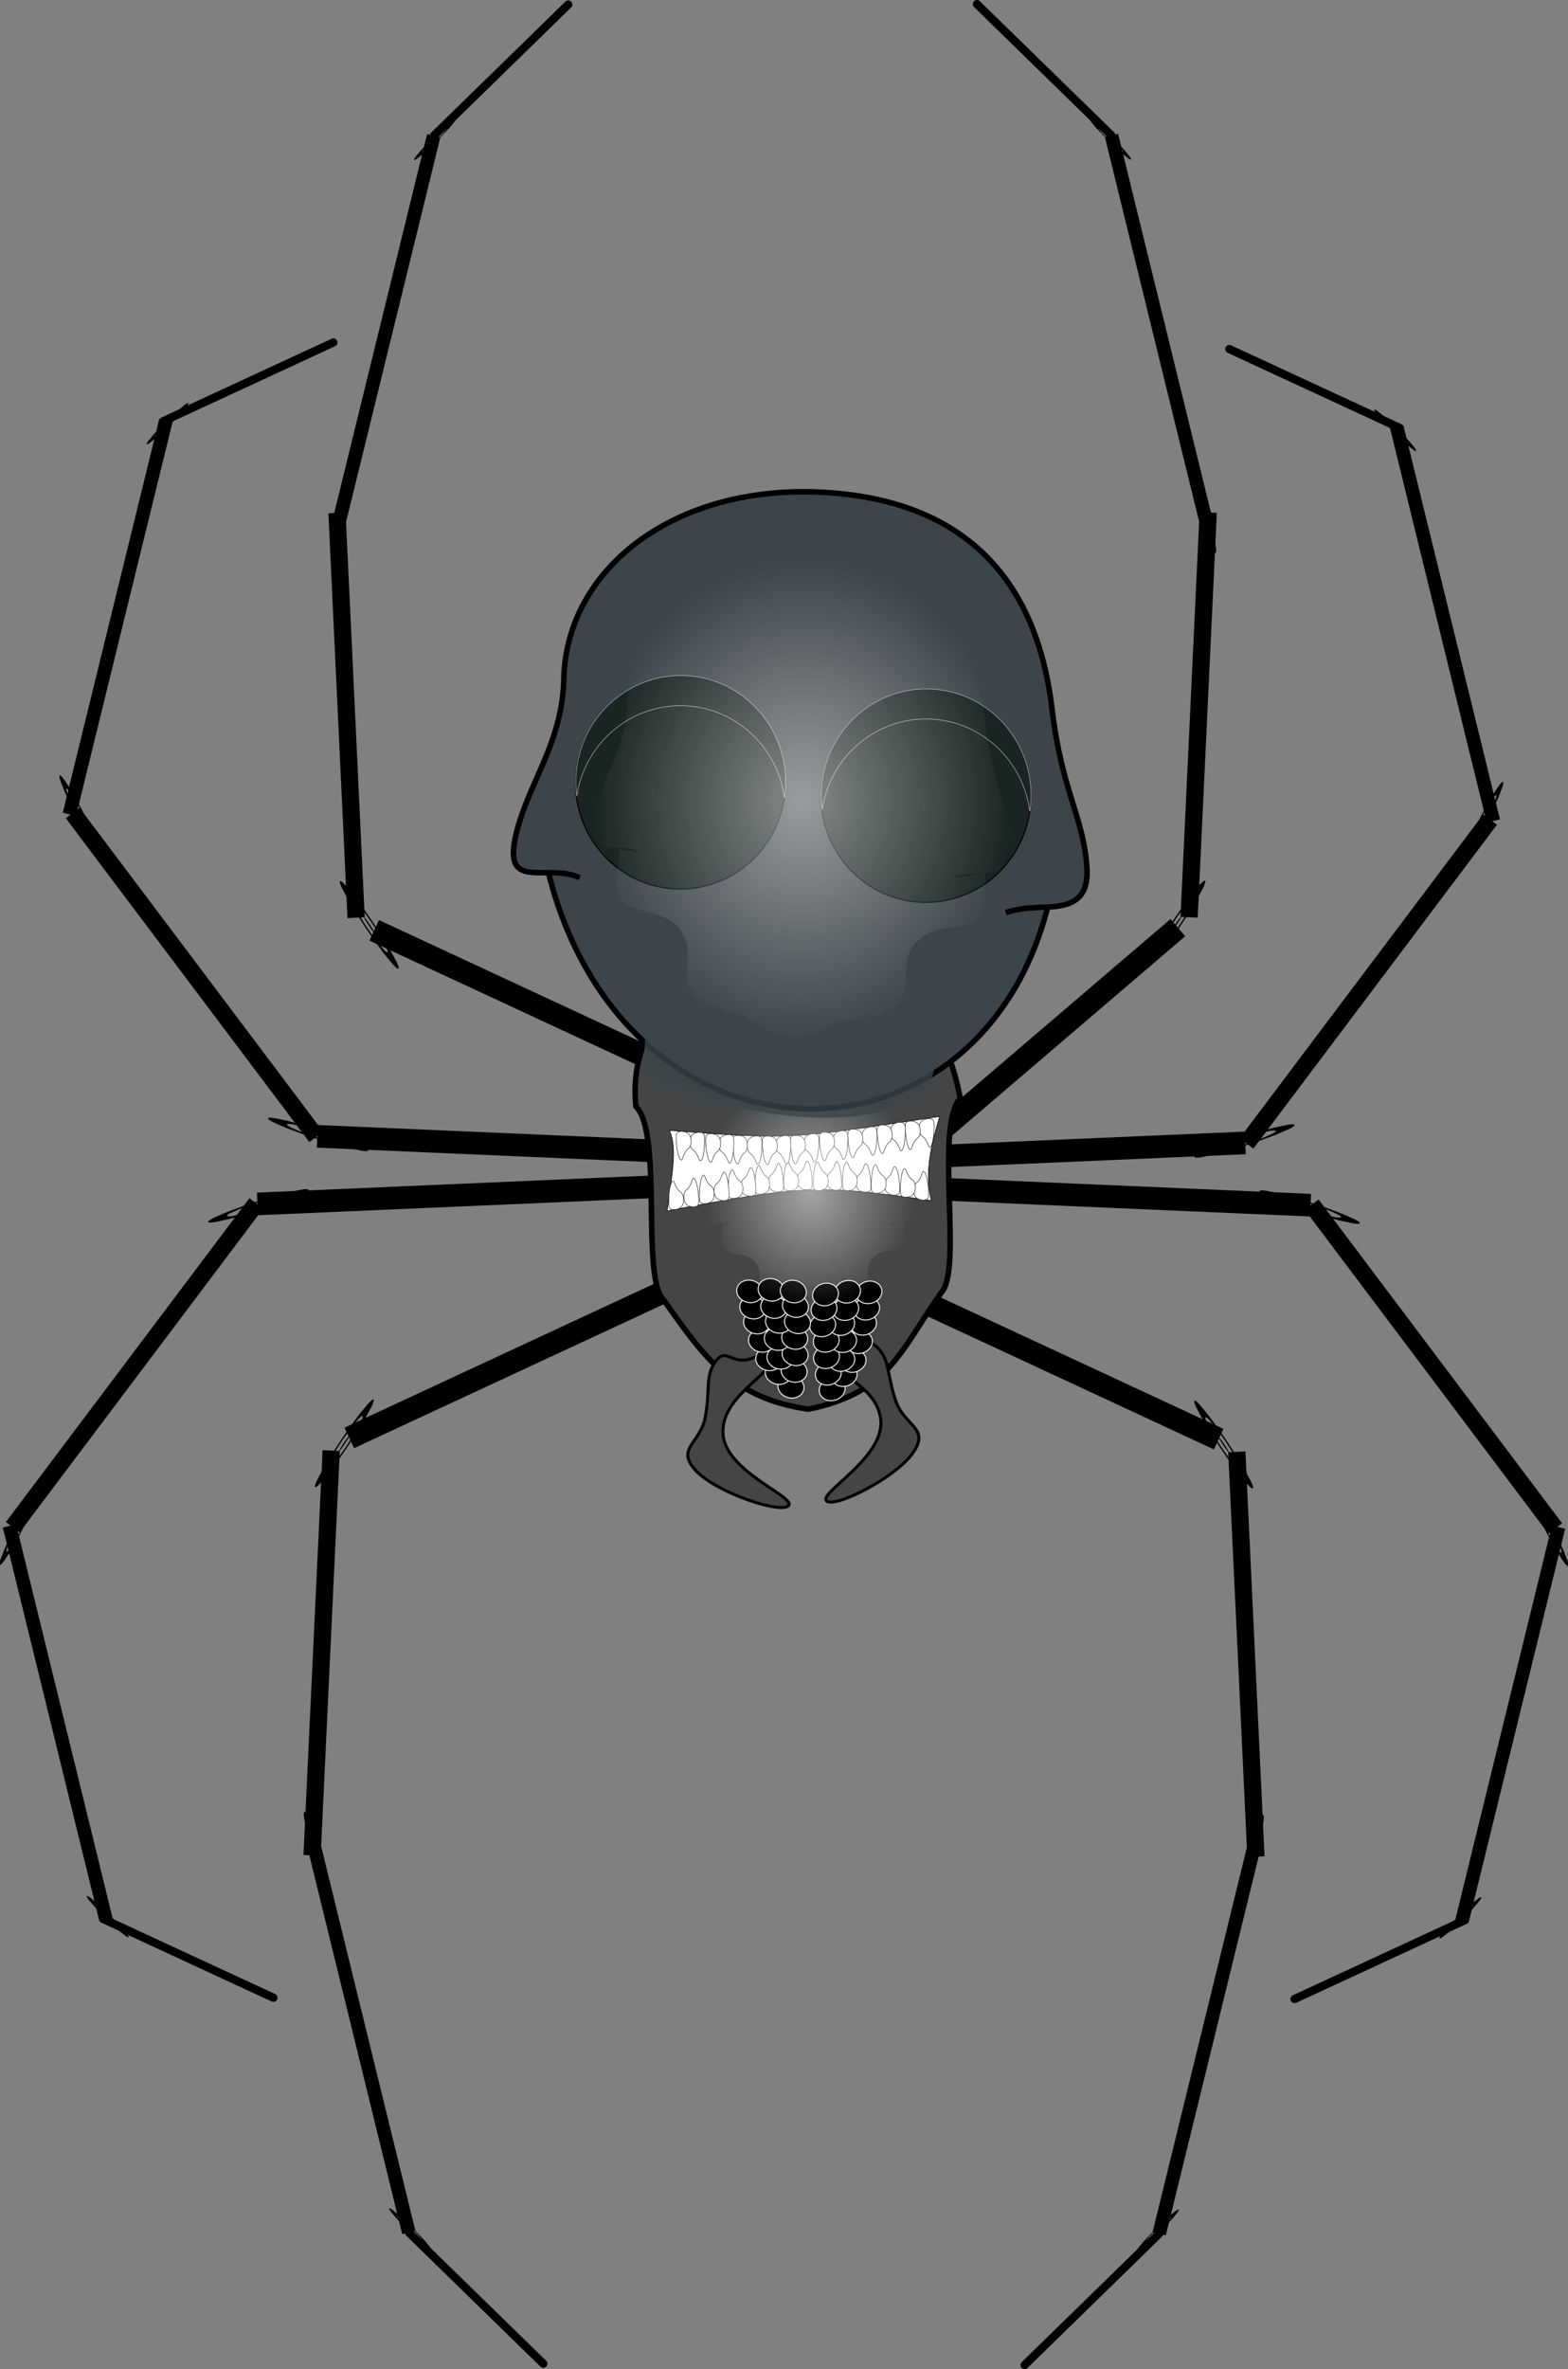<?xml version="1.0" encoding="UTF-8" standalone="no"?>
<!-- Created with Inkscape (http://www.inkscape.org/) -->

<svg
   xmlns:dc="http://purl.org/dc/elements/1.1/"
   xmlns:cc="http://creativecommons.org/ns#"
   xmlns:rdf="http://www.w3.org/1999/02/22-rdf-syntax-ns#"
   xmlns:svg="http://www.w3.org/2000/svg"
   xmlns="http://www.w3.org/2000/svg"
   xmlns:xlink="http://www.w3.org/1999/xlink"
   xmlns:sodipodi="http://sodipodi.sourceforge.net/DTD/sodipodi-0.dtd"
   xmlns:inkscape="http://www.inkscape.org/namespaces/inkscape"
   width="220.401"
   height="332.821"
   id="svg7749"
   sodipodi:version="0.32"
   inkscape:version="0.48.1 "
   sodipodi:docname="drunkenduckspider.svg"
   inkscape:output_extension="org.inkscape.output.svg.inkscape"
   sodipodi:modified="true"
   version="1.0">
  <rect width="100%" height="100%" fill="#808080" stroke="none"/>
  <defs
     id="defs7751">
    <radialGradient
       inkscape:collect="always"
       xlink:href="#linearGradient20857"
       id="radialGradient4653"
       gradientUnits="userSpaceOnUse"
       gradientTransform="matrix(0.318,1.6932598e-2,-1.9277535e-2,0.362,1319.299,-105.436)"
       cx="-177.846"
       cy="517.765"
       fx="-177.846"
       fy="517.765"
       r="93.12" />
    <linearGradient
       inkscape:collect="always"
       id="linearGradient20857">
      <stop
         style="stop-color:white;stop-opacity:1;"
         offset="0"
         id="stop20859" />
      <stop
         style="stop-color:white;stop-opacity:0;"
         offset="1"
         id="stop20861" />
    </linearGradient>
    <radialGradient
       inkscape:collect="always"
       xlink:href="#linearGradient20857"
       id="radialGradient6266"
       gradientUnits="userSpaceOnUse"
       gradientTransform="matrix(0.158,-3.5338509e-3,4.0236533e-3,0.179,1279.897,40.522)"
       cx="-177.846"
       cy="517.765"
       fx="-177.846"
       fy="517.765"
       r="93.12" />
  </defs>
  <sodipodi:namedview
     id="base"
     pagecolor="#ffffff"
     bordercolor="#666666"
     borderopacity="1.0"
     inkscape:pageopacity="0.0"
     inkscape:pageshadow="2"
     inkscape:zoom="0.35"
     inkscape:cx="350"
     inkscape:cy="520"
     inkscape:document-units="px"
     inkscape:current-layer="layer1"
     inkscape:window-width="801"
     inkscape:window-height="579"
     inkscape:window-x="154"
     inkscape:window-y="154"
     showgrid="false"
     inkscape:window-maximized="0" />
  <g
     inkscape:label="Ebene 1"
     inkscape:groupmode="layer"
     id="layer1"
     transform="translate(110.2,-68.809)">
    <g
       transform="translate(-1250.204,102.285)"
       id="g7591">
      <g
         id="g7523">
        <g
           id="g7487">
          <g
             transform="translate(4.919,-3.935)"
             id="g13089">
            <path
               style="fill:none;fill-opacity:0.75;fill-rule:evenodd;stroke:#000000;stroke-width:2.421;stroke-linecap:butt;stroke-linejoin:miter;stroke-miterlimit:4;stroke-dasharray:none;stroke-opacity:1"
               d="M 1179.53,130.167 L 1145.297,84.676"
               id="path10147" />
            <path
               style="fill:none;fill-opacity:0.75;fill-rule:evenodd;stroke:#000000;stroke-width:1.915;stroke-linecap:butt;stroke-linejoin:miter;stroke-miterlimit:4;stroke-dasharray:none;stroke-opacity:1"
               d="M 1144.836,84.866 L 1158.395,29.572"
               id="path10149" />
            <path
               style="fill:none;fill-opacity:0.75;fill-rule:evenodd;stroke:#000000;stroke-width:1.157;stroke-linecap:round;stroke-linejoin:miter;stroke-miterlimit:4;stroke-dasharray:none;stroke-opacity:1"
               d="M 1181.941,18.572 L 1158.009,29.647"
               id="path10151" />
            <path
               style="fill:none;fill-opacity:0.75;fill-rule:evenodd;stroke:#000000;stroke-width:3.18;stroke-linecap:butt;stroke-linejoin:miter;stroke-miterlimit:4;stroke-dasharray:none;stroke-opacity:1"
               d="M 1236.577,132.559 L 1179.698,130.095"
               id="path10155" />
            <path
               sodipodi:type="arc"
               style="fill:#000000;fill-opacity:1;fill-rule:evenodd;stroke:#000000;stroke-width:5.396;stroke-linecap:round;stroke-linejoin:round;stroke-miterlimit:4;stroke-dasharray:none;stroke-opacity:1"
               id="path10157"
               sodipodi:cx="1168.5144"
               sodipodi:cy="291.05759"
               sodipodi:rx="0.61657894"
               sodipodi:ry="0.44620845"
               d="m 1169.131,291.058 c 0,0.246 -0.276,0.446 -0.617,0.446 -0.341,0 -0.617,-0.2 -0.617,-0.446 0,-0.246 0.276,-0.446 0.617,-0.446 0.341,0 0.617,0.2 0.617,0.446 z"
               transform="matrix(-2.126,-0.684,6.2763804e-2,-0.195,3645.796,985.846)" />
            <path
               sodipodi:type="arc"
               style="fill:#000000;fill-opacity:1;fill-rule:evenodd;stroke:#000000;stroke-width:5.396;stroke-linecap:round;stroke-linejoin:round;stroke-miterlimit:4;stroke-dasharray:none;stroke-opacity:1"
               id="path10161"
               sodipodi:cx="1168.5144"
               sodipodi:cy="291.05759"
               sodipodi:rx="0.61657894"
               sodipodi:ry="0.44620845"
               d="m 1169.131,291.058 c 0,0.246 -0.276,0.446 -0.617,0.446 -0.341,0 -0.617,-0.2 -0.617,-0.446 0,-0.246 0.276,-0.446 0.617,-0.446 0.341,0 0.617,0.2 0.617,0.446 z"
               transform="matrix(-0.772,-1.494,0.163,-5.9996678e-2,2000.697,1847.559)" />
            <path
               sodipodi:type="arc"
               style="fill:#000000;fill-opacity:1;fill-rule:evenodd;stroke:#000000;stroke-width:5.396;stroke-linecap:round;stroke-linejoin:round;stroke-miterlimit:4;stroke-dasharray:none;stroke-opacity:1"
               id="path10165"
               sodipodi:cx="1168.5144"
               sodipodi:cy="291.05759"
               sodipodi:rx="0.61657894"
               sodipodi:ry="0.44620845"
               d="m 1169.131,291.058 c 0,0.246 -0.276,0.446 -0.617,0.446 -0.341,0 -0.617,-0.2 -0.617,-0.446 0,-0.246 0.276,-0.446 0.617,-0.446 0.341,0 0.617,0.2 0.617,0.446 z"
               transform="matrix(-0.89,0.878,-8.05685e-2,-8.1702133e-2,2222.065,-972.203)" />
          </g>
          <g
             id="g13098">
            <path
               style="fill:none;fill-opacity:0.75;fill-rule:evenodd;stroke:#000000;stroke-width:2.421;stroke-linecap:butt;stroke-linejoin:miter;stroke-miterlimit:4;stroke-dasharray:none;stroke-opacity:1"
               d="M 1190.058,95.443 L 1187.372,38.574"
               id="path12751" />
            <path
               style="fill:none;fill-opacity:0.75;fill-rule:evenodd;stroke:#000000;stroke-width:1.915;stroke-linecap:butt;stroke-linejoin:miter;stroke-miterlimit:4;stroke-dasharray:none;stroke-opacity:1"
               d="M 1187.408,40.894 L 1200.966,-14.4"
               id="path12753" />
            <path
               style="fill:none;fill-opacity:0.75;fill-rule:evenodd;stroke:#000000;stroke-width:1.157;stroke-linecap:round;stroke-linejoin:miter;stroke-miterlimit:4;stroke-dasharray:none;stroke-opacity:1"
               d="M 1219.88,-32.839 L 1201.004,-14.425"
               id="path12755" />
            <path
               style="fill:none;fill-opacity:0.75;fill-rule:evenodd;stroke:#000000;stroke-width:3.18;stroke-linecap:butt;stroke-linejoin:miter;stroke-miterlimit:4;stroke-dasharray:none;stroke-opacity:1"
               d="M 1244.238,121.213 L 1192.607,97.223"
               id="path12757" />
            <path
               sodipodi:type="arc"
               style="fill:#000000;fill-opacity:1;fill-rule:evenodd;stroke:#000000;stroke-width:5.396;stroke-linecap:round;stroke-linejoin:round;stroke-miterlimit:4;stroke-dasharray:none;stroke-opacity:1"
               id="path12759"
               sodipodi:cx="1168.5144"
               sodipodi:cy="291.05759"
               sodipodi:rx="0.61657894"
               sodipodi:ry="0.44620845"
               d="m 1169.131,291.058 c 0,0.246 -0.276,0.446 -0.617,0.446 -0.341,0 -0.617,-0.2 -0.617,-0.446 0,-0.246 0.276,-0.446 0.617,-0.446 0.341,0 0.617,0.2 0.617,0.446 z"
               transform="matrix(-1.238,-1.858,0.171,-0.114,2588.755,2300.741)" />
            <path
               sodipodi:type="arc"
               style="fill:#000000;fill-opacity:1;fill-rule:evenodd;stroke:#000000;stroke-width:5.396;stroke-linecap:round;stroke-linejoin:round;stroke-miterlimit:4;stroke-dasharray:none;stroke-opacity:1"
               id="path12761"
               sodipodi:cx="1168.5144"
               sodipodi:cy="291.05759"
               sodipodi:rx="0.61657894"
               sodipodi:ry="0.44620845"
               d="m 1169.131,291.058 c 0,0.246 -0.276,0.446 -0.617,0.446 -0.341,0 -0.617,-0.2 -0.617,-0.446 0,-0.246 0.276,-0.446 0.617,-0.446 0.341,0 0.617,0.2 0.617,0.446 z"
               transform="matrix(0.468,-1.615,0.159,6.8427701e-2,594.934,1906.089)" />
            <path
               sodipodi:type="arc"
               style="fill:#000000;fill-opacity:1;fill-rule:evenodd;stroke:#000000;stroke-width:5.396;stroke-linecap:round;stroke-linejoin:round;stroke-miterlimit:4;stroke-dasharray:none;stroke-opacity:1"
               id="path12763"
               sodipodi:cx="1168.5144"
               sodipodi:cy="291.05759"
               sodipodi:rx="0.61657894"
               sodipodi:ry="0.44620845"
               d="m 1169.131,291.058 c 0,0.246 -0.276,0.446 -0.617,0.446 -0.341,0 -0.617,-0.2 -0.617,-0.446 0,-0.246 0.276,-0.446 0.617,-0.446 0.341,0 0.617,0.2 0.617,0.446 z"
               transform="matrix(-0.89,0.878,-8.05685e-2,-8.1702133e-2,2264.577,-1016.08)" />
          </g>
        </g>
        <g
           id="g12955"
           transform="matrix(1,0,0,-1,7.375,267.111)">
          <path
             id="path12957"
             d="M 1168.652,131.527 L 1134.42,86.036"
             style="fill:none;fill-opacity:0.75;fill-rule:evenodd;stroke:#000000;stroke-width:2.421;stroke-linecap:butt;stroke-linejoin:miter;stroke-miterlimit:4;stroke-dasharray:none;stroke-opacity:1" />
          <path
             id="path12959"
             d="M 1133.959,86.226 L 1147.518,30.932"
             style="fill:none;fill-opacity:0.75;fill-rule:evenodd;stroke:#000000;stroke-width:1.915;stroke-linecap:butt;stroke-linejoin:miter;stroke-miterlimit:4;stroke-dasharray:none;stroke-opacity:1" />
          <path
             id="path12961"
             d="M 1171.064,19.932 L 1147.132,31.007"
             style="fill:none;fill-opacity:0.75;fill-rule:evenodd;stroke:#000000;stroke-width:1.157;stroke-linecap:round;stroke-linejoin:miter;stroke-miterlimit:4;stroke-dasharray:none;stroke-opacity:1" />
          <path
             id="path12963"
             d="M 1225.7,133.919 L 1168.821,131.455"
             style="fill:none;fill-opacity:0.75;fill-rule:evenodd;stroke:#000000;stroke-width:3.18;stroke-linecap:butt;stroke-linejoin:miter;stroke-miterlimit:4;stroke-dasharray:none;stroke-opacity:1" />
          <path
             transform="matrix(-2.126,-0.684,6.2763804e-2,-0.195,3634.919,987.206)"
             d="m 1169.131,291.058 c 0,0.246 -0.276,0.446 -0.617,0.446 -0.341,0 -0.617,-0.2 -0.617,-0.446 0,-0.246 0.276,-0.446 0.617,-0.446 0.341,0 0.617,0.2 0.617,0.446 z"
             sodipodi:ry="0.44620845"
             sodipodi:rx="0.61657894"
             sodipodi:cy="291.05759"
             sodipodi:cx="1168.5144"
             id="path12965"
             style="fill:#000000;fill-opacity:1;fill-rule:evenodd;stroke:#000000;stroke-width:5.396;stroke-linecap:round;stroke-linejoin:round;stroke-miterlimit:4;stroke-dasharray:none;stroke-opacity:1"
             sodipodi:type="arc" />
          <path
             transform="matrix(-0.772,-1.494,0.163,-5.9996678e-2,1989.82,1848.918)"
             d="m 1169.131,291.058 c 0,0.246 -0.276,0.446 -0.617,0.446 -0.341,0 -0.617,-0.2 -0.617,-0.446 0,-0.246 0.276,-0.446 0.617,-0.446 0.341,0 0.617,0.2 0.617,0.446 z"
             sodipodi:ry="0.44620845"
             sodipodi:rx="0.61657894"
             sodipodi:cy="291.05759"
             sodipodi:cx="1168.5144"
             id="path12967"
             style="fill:#000000;fill-opacity:1;fill-rule:evenodd;stroke:#000000;stroke-width:5.396;stroke-linecap:round;stroke-linejoin:round;stroke-miterlimit:4;stroke-dasharray:none;stroke-opacity:1"
             sodipodi:type="arc" />
          <path
             transform="matrix(-0.89,0.878,-8.05685e-2,-8.1702133e-2,2211.188,-970.843)"
             d="m 1169.131,291.058 c 0,0.246 -0.276,0.446 -0.617,0.446 -0.341,0 -0.617,-0.2 -0.617,-0.446 0,-0.246 0.276,-0.446 0.617,-0.446 0.341,0 0.617,0.2 0.617,0.446 z"
             sodipodi:ry="0.44620845"
             sodipodi:rx="0.61657894"
             sodipodi:cy="291.05759"
             sodipodi:cx="1168.5144"
             id="path12969"
             style="fill:#000000;fill-opacity:1;fill-rule:evenodd;stroke:#000000;stroke-width:5.396;stroke-linecap:round;stroke-linejoin:round;stroke-miterlimit:4;stroke-dasharray:none;stroke-opacity:1"
             sodipodi:type="arc" />
          <path
             id="path12971"
             d="M 1179.181,96.803 L 1176.495,39.934"
             style="fill:none;fill-opacity:0.75;fill-rule:evenodd;stroke:#000000;stroke-width:2.421;stroke-linecap:butt;stroke-linejoin:miter;stroke-miterlimit:4;stroke-dasharray:none;stroke-opacity:1" />
          <path
             id="path12973"
             d="M 1176.531,42.254 L 1190.089,-13.04"
             style="fill:none;fill-opacity:0.75;fill-rule:evenodd;stroke:#000000;stroke-width:1.915;stroke-linecap:butt;stroke-linejoin:miter;stroke-miterlimit:4;stroke-dasharray:none;stroke-opacity:1" />
          <path
             id="path12975"
             d="M 1209.003,-31.479 L 1190.127,-13.066"
             style="fill:none;fill-opacity:0.75;fill-rule:evenodd;stroke:#000000;stroke-width:1.157;stroke-linecap:round;stroke-linejoin:miter;stroke-miterlimit:4;stroke-dasharray:none;stroke-opacity:1" />
          <path
             id="path12977"
             d="M 1233.361,122.573 L 1181.73,98.583"
             style="fill:none;fill-opacity:0.75;fill-rule:evenodd;stroke:#000000;stroke-width:3.18;stroke-linecap:butt;stroke-linejoin:miter;stroke-miterlimit:4;stroke-dasharray:none;stroke-opacity:1" />
          <path
             transform="matrix(-1.238,-1.858,0.171,-0.114,2577.878,2302.1)"
             d="m 1169.131,291.058 c 0,0.246 -0.276,0.446 -0.617,0.446 -0.341,0 -0.617,-0.2 -0.617,-0.446 0,-0.246 0.276,-0.446 0.617,-0.446 0.341,0 0.617,0.2 0.617,0.446 z"
             sodipodi:ry="0.44620845"
             sodipodi:rx="0.61657894"
             sodipodi:cy="291.05759"
             sodipodi:cx="1168.5144"
             id="path12979"
             style="fill:#000000;fill-opacity:1;fill-rule:evenodd;stroke:#000000;stroke-width:5.396;stroke-linecap:round;stroke-linejoin:round;stroke-miterlimit:4;stroke-dasharray:none;stroke-opacity:1"
             sodipodi:type="arc" />
          <path
             transform="matrix(0.468,-1.615,0.159,6.8427701e-2,583.817,1907.936)"
             d="m 1169.131,291.058 c 0,0.246 -0.276,0.446 -0.617,0.446 -0.341,0 -0.617,-0.2 -0.617,-0.446 0,-0.246 0.276,-0.446 0.617,-0.446 0.341,0 0.617,0.2 0.617,0.446 z"
             sodipodi:ry="0.44620845"
             sodipodi:rx="0.61657894"
             sodipodi:cy="291.05759"
             sodipodi:cx="1168.5144"
             id="path12981"
             style="fill:#000000;fill-opacity:1;fill-rule:evenodd;stroke:#000000;stroke-width:5.396;stroke-linecap:round;stroke-linejoin:round;stroke-miterlimit:4;stroke-dasharray:none;stroke-opacity:1"
             sodipodi:type="arc" />
          <path
             transform="matrix(-0.89,0.878,-8.05685e-2,-8.1702133e-2,2253.7,-1014.721)"
             d="m 1169.131,291.058 c 0,0.246 -0.276,0.446 -0.617,0.446 -0.341,0 -0.617,-0.2 -0.617,-0.446 0,-0.246 0.276,-0.446 0.617,-0.446 0.341,0 0.617,0.2 0.617,0.446 z"
             sodipodi:ry="0.44620845"
             sodipodi:rx="0.61657894"
             sodipodi:cy="291.05759"
             sodipodi:cx="1168.5144"
             id="path12983"
             style="fill:#000000;fill-opacity:1;fill-rule:evenodd;stroke:#000000;stroke-width:5.396;stroke-linecap:round;stroke-linejoin:round;stroke-miterlimit:4;stroke-dasharray:none;stroke-opacity:1"
             sodipodi:type="arc" />
        </g>
      </g>
      <g
         id="g7557">
        <g
           id="g7505">
          <g
             transform="translate(-2.459,-2.951)"
             id="g13181">
            <path
               style="fill:none;fill-opacity:0.75;fill-rule:evenodd;stroke:#000000;stroke-width:2.421;stroke-linecap:butt;stroke-linejoin:miter;stroke-miterlimit:4;stroke-dasharray:none;stroke-opacity:1"
               d="M 1317.674,130.107 L 1351.906,84.617"
               id="path12765" />
            <path
               style="fill:none;fill-opacity:0.75;fill-rule:evenodd;stroke:#000000;stroke-width:1.915;stroke-linecap:butt;stroke-linejoin:miter;stroke-miterlimit:4;stroke-dasharray:none;stroke-opacity:1"
               d="M 1352.367,84.807 L 1338.809,29.513"
               id="path12767" />
            <path
               style="fill:none;fill-opacity:0.75;fill-rule:evenodd;stroke:#000000;stroke-width:1.157;stroke-linecap:round;stroke-linejoin:miter;stroke-miterlimit:4;stroke-dasharray:none;stroke-opacity:1"
               d="M 1315.263,18.513 L 1339.194,29.588"
               id="path12769" />
            <path
               style="fill:none;fill-opacity:0.75;fill-rule:evenodd;stroke:#000000;stroke-width:3.18;stroke-linecap:butt;stroke-linejoin:miter;stroke-miterlimit:4;stroke-dasharray:none;stroke-opacity:1"
               d="M 1260.627,132.5 L 1317.506,130.036"
               id="path12771" />
            <path
               sodipodi:type="arc"
               style="fill:#000000;fill-opacity:1;fill-rule:evenodd;stroke:#000000;stroke-width:5.396;stroke-linecap:round;stroke-linejoin:round;stroke-miterlimit:4;stroke-dasharray:none;stroke-opacity:1"
               id="path12773"
               sodipodi:cx="1168.5144"
               sodipodi:cy="291.05759"
               sodipodi:rx="0.61657894"
               sodipodi:ry="0.44620845"
               d="m 1169.131,291.058 c 0,0.246 -0.276,0.446 -0.617,0.446 -0.341,0 -0.617,-0.2 -0.617,-0.446 0,-0.246 0.276,-0.446 0.617,-0.446 0.341,0 0.617,0.2 0.617,0.446 z"
               transform="matrix(2.126,-0.684,-6.2763804e-2,-0.195,-1148.593,985.787)" />
            <path
               sodipodi:type="arc"
               style="fill:#000000;fill-opacity:1;fill-rule:evenodd;stroke:#000000;stroke-width:5.396;stroke-linecap:round;stroke-linejoin:round;stroke-miterlimit:4;stroke-dasharray:none;stroke-opacity:1"
               id="path12775"
               sodipodi:cx="1168.5144"
               sodipodi:cy="291.05759"
               sodipodi:rx="0.61657894"
               sodipodi:ry="0.44620845"
               d="m 1169.131,291.058 c 0,0.246 -0.276,0.446 -0.617,0.446 -0.341,0 -0.617,-0.2 -0.617,-0.446 0,-0.246 0.276,-0.446 0.617,-0.446 0.341,0 0.617,0.2 0.617,0.446 z"
               transform="matrix(0.772,-1.494,-0.163,-5.9996678e-2,496.507,1847.499)" />
            <path
               sodipodi:type="arc"
               style="fill:#000000;fill-opacity:1;fill-rule:evenodd;stroke:#000000;stroke-width:5.396;stroke-linecap:round;stroke-linejoin:round;stroke-miterlimit:4;stroke-dasharray:none;stroke-opacity:1"
               id="path12777"
               sodipodi:cx="1168.5144"
               sodipodi:cy="291.05759"
               sodipodi:rx="0.61657894"
               sodipodi:ry="0.44620845"
               d="m 1169.131,291.058 c 0,0.246 -0.276,0.446 -0.617,0.446 -0.341,0 -0.617,-0.2 -0.617,-0.446 0,-0.246 0.276,-0.446 0.617,-0.446 0.341,0 0.617,0.2 0.617,0.446 z"
               transform="matrix(0.89,0.878,8.05685e-2,-8.1702133e-2,275.138,-972.262)" />
          </g>
          <path
             id="path12785"
             d="M 1262.289,133.831 L 1305.566,96.839"
             style="fill:none;fill-opacity:0.75;fill-rule:evenodd;stroke:#000000;stroke-width:3.18;stroke-linecap:butt;stroke-linejoin:miter;stroke-miterlimit:4;stroke-dasharray:none;stroke-opacity:1" />
          <g
             id="g13121">
            <path
               style="fill:none;fill-opacity:0.75;fill-rule:evenodd;stroke:#000000;stroke-width:2.421;stroke-linecap:butt;stroke-linejoin:miter;stroke-miterlimit:4;stroke-dasharray:none;stroke-opacity:1"
               d="M 1307.146,95.384 L 1309.832,38.515"
               id="path12779" />
            <path
               style="fill:none;fill-opacity:0.75;fill-rule:evenodd;stroke:#000000;stroke-width:1.915;stroke-linecap:butt;stroke-linejoin:miter;stroke-miterlimit:4;stroke-dasharray:none;stroke-opacity:1"
               d="M 1309.796,40.835 L 1296.237,-14.459"
               id="path12781" />
            <path
               style="fill:none;fill-opacity:0.75;fill-rule:evenodd;stroke:#000000;stroke-width:1.157;stroke-linecap:round;stroke-linejoin:miter;stroke-miterlimit:4;stroke-dasharray:none;stroke-opacity:1"
               d="M 1277.324,-32.898 L 1296.2,-14.485"
               id="path12783" />
            <path
               sodipodi:type="arc"
               style="fill:#000000;fill-opacity:1;fill-rule:evenodd;stroke:#000000;stroke-width:5.396;stroke-linecap:round;stroke-linejoin:round;stroke-miterlimit:4;stroke-dasharray:none;stroke-opacity:1"
               id="path12787"
               sodipodi:cx="1168.5144"
               sodipodi:cy="291.05759"
               sodipodi:rx="0.61657894"
               sodipodi:ry="0.44620845"
               d="m 1169.131,291.058 c 0,0.246 -0.276,0.446 -0.617,0.446 -0.341,0 -0.617,-0.2 -0.617,-0.446 0,-0.246 0.276,-0.446 0.617,-0.446 0.341,0 0.617,0.2 0.617,0.446 z"
               transform="matrix(1.238,-1.858,-0.171,-0.114,-91.551,2300.681)" />
            <path
               sodipodi:type="arc"
               style="fill:#000000;fill-opacity:1;fill-rule:evenodd;stroke:#000000;stroke-width:5.396;stroke-linecap:round;stroke-linejoin:round;stroke-miterlimit:4;stroke-dasharray:none;stroke-opacity:1"
               id="path12789"
               sodipodi:cx="1168.5144"
               sodipodi:cy="291.05759"
               sodipodi:rx="0.61657894"
               sodipodi:ry="0.44620845"
               d="m 1169.131,291.058 c 0,0.246 -0.276,0.446 -0.617,0.446 -0.341,0 -0.617,-0.2 -0.617,-0.446 0,-0.246 0.276,-0.446 0.617,-0.446 0.341,0 0.617,0.2 0.617,0.446 z"
               transform="matrix(-0.468,-1.615,-0.159,6.8427701e-2,1902.466,1906.103)" />
            <path
               sodipodi:type="arc"
               style="fill:#000000;fill-opacity:1;fill-rule:evenodd;stroke:#000000;stroke-width:5.396;stroke-linecap:round;stroke-linejoin:round;stroke-miterlimit:4;stroke-dasharray:none;stroke-opacity:1"
               id="path12791"
               sodipodi:cx="1168.5144"
               sodipodi:cy="291.05759"
               sodipodi:rx="0.61657894"
               sodipodi:ry="0.44620845"
               d="m 1169.131,291.058 c 0,0.246 -0.276,0.446 -0.617,0.446 -0.341,0 -0.617,-0.2 -0.617,-0.446 0,-0.246 0.276,-0.446 0.617,-0.446 0.341,0 0.617,0.2 0.617,0.446 z"
               transform="matrix(0.89,0.878,8.05685e-2,-8.1702133e-2,232.626,-1016.14)" />
          </g>
        </g>
        <g
           id="g12985"
           transform="matrix(1,0,0,-1,2.628,265.868)">
          <path
             id="path12987"
             d="M 1321.753,130.107 L 1355.985,84.617"
             style="fill:none;fill-opacity:0.75;fill-rule:evenodd;stroke:#000000;stroke-width:2.421;stroke-linecap:butt;stroke-linejoin:miter;stroke-miterlimit:4;stroke-dasharray:none;stroke-opacity:1" />
          <path
             id="path12989"
             d="M 1356.446,84.807 L 1342.887,29.513"
             style="fill:none;fill-opacity:0.75;fill-rule:evenodd;stroke:#000000;stroke-width:1.915;stroke-linecap:butt;stroke-linejoin:miter;stroke-miterlimit:4;stroke-dasharray:none;stroke-opacity:1" />
          <path
             id="path12991"
             d="M 1319.341,18.513 L 1343.273,29.588"
             style="fill:none;fill-opacity:0.75;fill-rule:evenodd;stroke:#000000;stroke-width:1.157;stroke-linecap:round;stroke-linejoin:miter;stroke-miterlimit:4;stroke-dasharray:none;stroke-opacity:1" />
          <path
             id="path12993"
             d="M 1264.706,132.5 L 1321.585,130.036"
             style="fill:none;fill-opacity:0.75;fill-rule:evenodd;stroke:#000000;stroke-width:3.18;stroke-linecap:butt;stroke-linejoin:miter;stroke-miterlimit:4;stroke-dasharray:none;stroke-opacity:1" />
          <path
             transform="matrix(2.126,-0.684,-6.2763804e-2,-0.195,-1144.514,985.787)"
             d="m 1169.131,291.058 c 0,0.246 -0.276,0.446 -0.617,0.446 -0.341,0 -0.617,-0.2 -0.617,-0.446 0,-0.246 0.276,-0.446 0.617,-0.446 0.341,0 0.617,0.2 0.617,0.446 z"
             sodipodi:ry="0.44620845"
             sodipodi:rx="0.61657894"
             sodipodi:cy="291.05759"
             sodipodi:cx="1168.5144"
             id="path12995"
             style="fill:#000000;fill-opacity:1;fill-rule:evenodd;stroke:#000000;stroke-width:5.396;stroke-linecap:round;stroke-linejoin:round;stroke-miterlimit:4;stroke-dasharray:none;stroke-opacity:1"
             sodipodi:type="arc" />
          <path
             transform="matrix(0.772,-1.494,-0.163,-5.9996678e-2,500.586,1847.499)"
             d="m 1169.131,291.058 c 0,0.246 -0.276,0.446 -0.617,0.446 -0.341,0 -0.617,-0.2 -0.617,-0.446 0,-0.246 0.276,-0.446 0.617,-0.446 0.341,0 0.617,0.2 0.617,0.446 z"
             sodipodi:ry="0.44620845"
             sodipodi:rx="0.61657894"
             sodipodi:cy="291.05759"
             sodipodi:cx="1168.5144"
             id="path12997"
             style="fill:#000000;fill-opacity:1;fill-rule:evenodd;stroke:#000000;stroke-width:5.396;stroke-linecap:round;stroke-linejoin:round;stroke-miterlimit:4;stroke-dasharray:none;stroke-opacity:1"
             sodipodi:type="arc" />
          <path
             transform="matrix(0.89,0.878,8.05685e-2,-8.1702133e-2,279.217,-972.262)"
             d="m 1169.131,291.058 c 0,0.246 -0.276,0.446 -0.617,0.446 -0.341,0 -0.617,-0.2 -0.617,-0.446 0,-0.246 0.276,-0.446 0.617,-0.446 0.341,0 0.617,0.2 0.617,0.446 z"
             sodipodi:ry="0.44620845"
             sodipodi:rx="0.61657894"
             sodipodi:cy="291.05759"
             sodipodi:cx="1168.5144"
             id="path12999"
             style="fill:#000000;fill-opacity:1;fill-rule:evenodd;stroke:#000000;stroke-width:5.396;stroke-linecap:round;stroke-linejoin:round;stroke-miterlimit:4;stroke-dasharray:none;stroke-opacity:1"
             sodipodi:type="arc" />
          <path
             id="path13001"
             d="M 1311.225,95.384 L 1313.911,38.515"
             style="fill:none;fill-opacity:0.75;fill-rule:evenodd;stroke:#000000;stroke-width:2.421;stroke-linecap:butt;stroke-linejoin:miter;stroke-miterlimit:4;stroke-dasharray:none;stroke-opacity:1" />
          <path
             id="path13003"
             d="M 1313.875,40.835 L 1300.316,-14.459"
             style="fill:none;fill-opacity:0.75;fill-rule:evenodd;stroke:#000000;stroke-width:1.915;stroke-linecap:butt;stroke-linejoin:miter;stroke-miterlimit:4;stroke-dasharray:none;stroke-opacity:1" />
          <path
             id="path13005"
             d="M 1281.403,-32.898 L 1300.279,-14.485"
             style="fill:none;fill-opacity:0.75;fill-rule:evenodd;stroke:#000000;stroke-width:1.157;stroke-linecap:round;stroke-linejoin:miter;stroke-miterlimit:4;stroke-dasharray:none;stroke-opacity:1" />
          <path
             id="path13007"
             d="M 1257.044,121.153 L 1308.675,97.164"
             style="fill:none;fill-opacity:0.75;fill-rule:evenodd;stroke:#000000;stroke-width:3.18;stroke-linecap:butt;stroke-linejoin:miter;stroke-miterlimit:4;stroke-dasharray:none;stroke-opacity:1" />
          <path
             transform="matrix(1.238,-1.858,-0.171,-0.114,-87.472,2300.681)"
             d="m 1169.131,291.058 c 0,0.246 -0.276,0.446 -0.617,0.446 -0.341,0 -0.617,-0.2 -0.617,-0.446 0,-0.246 0.276,-0.446 0.617,-0.446 0.341,0 0.617,0.2 0.617,0.446 z"
             sodipodi:ry="0.44620845"
             sodipodi:rx="0.61657894"
             sodipodi:cy="291.05759"
             sodipodi:cx="1168.5144"
             id="path13009"
             style="fill:#000000;fill-opacity:1;fill-rule:evenodd;stroke:#000000;stroke-width:5.396;stroke-linecap:round;stroke-linejoin:round;stroke-miterlimit:4;stroke-dasharray:none;stroke-opacity:1"
             sodipodi:type="arc" />
          <path
             transform="matrix(-0.468,-1.615,-0.159,6.8427701e-2,1906.537,1906.261)"
             d="m 1169.131,291.058 c 0,0.246 -0.276,0.446 -0.617,0.446 -0.341,0 -0.617,-0.2 -0.617,-0.446 0,-0.246 0.276,-0.446 0.617,-0.446 0.341,0 0.617,0.2 0.617,0.446 z"
             sodipodi:ry="0.44620845"
             sodipodi:rx="0.61657894"
             sodipodi:cy="291.05759"
             sodipodi:cx="1168.5144"
             id="path13011"
             style="fill:#000000;fill-opacity:1;fill-rule:evenodd;stroke:#000000;stroke-width:5.396;stroke-linecap:round;stroke-linejoin:round;stroke-miterlimit:4;stroke-dasharray:none;stroke-opacity:1"
             sodipodi:type="arc" />
          <path
             transform="matrix(0.89,0.878,8.05685e-2,-8.1702133e-2,236.705,-1016.14)"
             d="m 1169.131,291.058 c 0,0.246 -0.276,0.446 -0.617,0.446 -0.341,0 -0.617,-0.2 -0.617,-0.446 0,-0.246 0.276,-0.446 0.617,-0.446 0.341,0 0.617,0.2 0.617,0.446 z"
             sodipodi:ry="0.44620845"
             sodipodi:rx="0.61657894"
             sodipodi:cy="291.05759"
             sodipodi:cx="1168.5144"
             id="path13013"
             style="fill:#000000;fill-opacity:1;fill-rule:evenodd;stroke:#000000;stroke-width:5.396;stroke-linecap:round;stroke-linejoin:round;stroke-miterlimit:4;stroke-dasharray:none;stroke-opacity:1"
             sodipodi:type="arc" />
        </g>
      </g>
      <g
         id="g7404">
        <path
           style="opacity:1;fill:#444645;fill-opacity:1;fill-rule:evenodd;stroke:#000000;stroke-width:0.775px;stroke-linecap:butt;stroke-linejoin:miter;stroke-opacity:1"
           d="M 1229.391,121.969 C 1233.234,125.824 1230.029,146.223 1233.322,149.18 C 1239.113,157.412 1243.059,162.981 1253.626,164.489 C 1264.991,162.204 1266.498,156.336 1272.272,148.164 C 1275.429,145.062 1271.313,124.827 1274.979,120.804 C 1272.058,105.409 1261.791,99.349 1250.784,100.089 C 1239.777,100.828 1228.031,108.366 1229.391,121.969 z "
           id="path10273"
           sodipodi:nodetypes="cccccsc" />
        <g
           id="g7323">
          <path
             sodipodi:nodetypes="csssssss"
             id="path10267"
             d="M 1256.174,177.374 C 1255.042,176.288 1264.071,171.453 1263.825,166.253 C 1263.579,161.052 1256.316,159.072 1255.188,156.571 C 1254.06,154.071 1257.25,156.411 1259.312,156.25 C 1261.374,156.089 1261.791,154.175 1263.436,155.929 C 1265.082,157.682 1264.665,159.596 1265.893,163.264 C 1267.121,166.932 1270.78,167.072 1268.35,170.6 C 1265.92,174.127 1257.305,178.461 1256.174,177.374 z "
             style="opacity:1;fill:#444645;fill-opacity:1;fill-rule:evenodd;stroke:#000000;stroke-width:0.425px;stroke-linecap:butt;stroke-linejoin:miter;stroke-opacity:1" />
          <path
             sodipodi:nodetypes="csssssss"
             id="path10269"
             d="M 1250.861,178.024 C 1251.819,176.782 1242.174,173.337 1241.648,168.157 C 1241.121,162.977 1248.01,159.944 1248.756,157.304 C 1249.502,154.664 1246.693,157.451 1244.63,157.597 C 1242.567,157.743 1241.871,155.912 1240.504,157.889 C 1239.136,159.867 1239.832,161.699 1239.16,165.508 C 1238.488,169.317 1234.891,169.997 1237.816,173.126 C 1240.742,176.255 1249.903,179.266 1250.861,178.024 z "
             style="opacity:1;fill:#444645;fill-opacity:1;fill-rule:evenodd;stroke:#000000;stroke-width:0.425px;stroke-linecap:butt;stroke-linejoin:miter;stroke-opacity:1" />
          <g
             transform="matrix(-0.214,6.1890902e-2,-6.1890902e-2,-0.214,1329.401,312.388)"
             id="g10275"
             style="opacity:1">
            <path
               sodipodi:type="arc"
               style="opacity:1;fill:#000000;fill-opacity:1;fill-rule:evenodd;stroke:#ffffff;stroke-width:0.6;stroke-linecap:round;stroke-miterlimit:4;stroke-dasharray:none;stroke-opacity:1"
               id="path10277"
               sodipodi:cx="35.124218"
               sodipodi:cy="829.0943"
               sodipodi:rx="8.2465563"
               sodipodi:ry="7.0248437"
               d="m 43.371,829.094 c 0,3.88 -3.692,7.025 -8.247,7.025 -4.554,0 -8.247,-3.145 -8.247,-7.025 0,-3.88 3.692,-7.025 8.247,-7.025 4.554,0 8.247,3.145 8.247,7.025 z"
               transform="translate(89.271,-89.013)" />
            <path
               sodipodi:type="arc"
               style="opacity:1;fill:#000000;fill-opacity:1;fill-rule:evenodd;stroke:#ffffff;stroke-width:0.6;stroke-linecap:round;stroke-miterlimit:4;stroke-dasharray:none;stroke-opacity:1"
               id="path10279"
               sodipodi:cx="35.124218"
               sodipodi:cy="829.0943"
               sodipodi:rx="8.2465563"
               sodipodi:ry="7.0248437"
               d="m 43.371,829.094 c 0,3.88 -3.692,7.025 -8.247,7.025 -4.554,0 -8.247,-3.145 -8.247,-7.025 0,-3.88 3.692,-7.025 8.247,-7.025 4.554,0 8.247,3.145 8.247,7.025 z"
               transform="translate(79.501,-82.507)" />
            <path
               sodipodi:type="arc"
               style="opacity:1;fill:#000000;fill-opacity:1;fill-rule:evenodd;stroke:#ffffff;stroke-width:0.6;stroke-linecap:round;stroke-miterlimit:4;stroke-dasharray:none;stroke-opacity:1"
               id="path10281"
               sodipodi:cx="35.124218"
               sodipodi:cy="829.0943"
               sodipodi:rx="8.2465563"
               sodipodi:ry="7.0248437"
               d="m 43.371,829.094 c 0,3.88 -3.692,7.025 -8.247,7.025 -4.554,0 -8.247,-3.145 -8.247,-7.025 0,-3.88 3.692,-7.025 8.247,-7.025 4.554,0 8.247,3.145 8.247,7.025 z"
               transform="translate(88.891,-78.867)" />
            <path
               sodipodi:type="arc"
               style="opacity:1;fill:#000000;fill-opacity:1;fill-rule:evenodd;stroke:#ffffff;stroke-width:0.6;stroke-linecap:round;stroke-miterlimit:4;stroke-dasharray:none;stroke-opacity:1"
               id="path10283"
               sodipodi:cx="35.124218"
               sodipodi:cy="829.0943"
               sodipodi:rx="8.2465563"
               sodipodi:ry="7.0248437"
               d="m 43.371,829.094 c 0,3.88 -3.692,7.025 -8.247,7.025 -4.554,0 -8.247,-3.145 -8.247,-7.025 0,-3.88 3.692,-7.025 8.247,-7.025 4.554,0 8.247,3.145 8.247,7.025 z"
               transform="translate(71.636,-75.503)" />
            <path
               sodipodi:type="arc"
               style="opacity:1;fill:#000000;fill-opacity:1;fill-rule:evenodd;stroke:#ffffff;stroke-width:0.6;stroke-linecap:round;stroke-miterlimit:4;stroke-dasharray:none;stroke-opacity:1"
               id="path10285"
               sodipodi:cx="35.124218"
               sodipodi:cy="829.0943"
               sodipodi:rx="8.2465563"
               sodipodi:ry="7.0248437"
               d="m 43.371,829.094 c 0,3.88 -3.692,7.025 -8.247,7.025 -4.554,0 -8.247,-3.145 -8.247,-7.025 0,-3.88 3.692,-7.025 8.247,-7.025 4.554,0 8.247,3.145 8.247,7.025 z"
               transform="translate(78.278,-72.916)" />
            <path
               sodipodi:type="arc"
               style="opacity:1;fill:#000000;fill-opacity:1;fill-rule:evenodd;stroke:#ffffff;stroke-width:0.6;stroke-linecap:round;stroke-miterlimit:4;stroke-dasharray:none;stroke-opacity:1"
               id="path10287"
               sodipodi:cx="35.124218"
               sodipodi:cy="829.0943"
               sodipodi:rx="8.2465563"
               sodipodi:ry="7.0248437"
               d="m 43.371,829.094 c 0,3.88 -3.692,7.025 -8.247,7.025 -4.554,0 -8.247,-3.145 -8.247,-7.025 0,-3.88 3.692,-7.025 8.247,-7.025 4.554,0 8.247,3.145 8.247,7.025 z"
               transform="translate(87.057,-68.536)" />
            <path
               sodipodi:type="arc"
               style="opacity:1;fill:#000000;fill-opacity:1;fill-rule:evenodd;stroke:#ffffff;stroke-width:0.6;stroke-linecap:round;stroke-miterlimit:4;stroke-dasharray:none;stroke-opacity:1"
               id="path10289"
               sodipodi:cx="35.124218"
               sodipodi:cy="829.0943"
               sodipodi:rx="8.2465563"
               sodipodi:ry="7.0248437"
               d="m 43.371,829.094 c 0,3.88 -3.692,7.025 -8.247,7.025 -4.554,0 -8.247,-3.145 -8.247,-7.025 0,-3.88 3.692,-7.025 8.247,-7.025 4.554,0 8.247,3.145 8.247,7.025 z"
               transform="translate(64.499,-65.258)" />
            <path
               sodipodi:type="arc"
               style="opacity:1;fill:#000000;fill-opacity:1;fill-rule:evenodd;stroke:#ffffff;stroke-width:0.6;stroke-linecap:round;stroke-miterlimit:4;stroke-dasharray:none;stroke-opacity:1"
               id="path10291"
               sodipodi:cx="35.124218"
               sodipodi:cy="829.0943"
               sodipodi:rx="8.2465563"
               sodipodi:ry="7.0248437"
               d="m 43.371,829.094 c 0,3.88 -3.692,7.025 -8.247,7.025 -4.554,0 -8.247,-3.145 -8.247,-7.025 0,-3.88 3.692,-7.025 8.247,-7.025 4.554,0 8.247,3.145 8.247,7.025 z"
               transform="translate(73.885,-61.809)" />
            <path
               sodipodi:type="arc"
               style="opacity:1;fill:#000000;fill-opacity:1;fill-rule:evenodd;stroke:#ffffff;stroke-width:0.6;stroke-linecap:round;stroke-miterlimit:4;stroke-dasharray:none;stroke-opacity:1"
               id="path10293"
               sodipodi:cx="35.124218"
               sodipodi:cy="829.0943"
               sodipodi:rx="8.2465563"
               sodipodi:ry="7.0248437"
               d="m 43.371,829.094 c 0,3.88 -3.692,7.025 -8.247,7.025 -4.554,0 -8.247,-3.145 -8.247,-7.025 0,-3.88 3.692,-7.025 8.247,-7.025 4.554,0 8.247,3.145 8.247,7.025 z"
               transform="translate(84.375,-58.596)" />
            <path
               sodipodi:type="arc"
               style="opacity:1;fill:#000000;fill-opacity:1;fill-rule:evenodd;stroke:#ffffff;stroke-width:0.6;stroke-linecap:round;stroke-miterlimit:4;stroke-dasharray:none;stroke-opacity:1"
               id="path10295"
               sodipodi:cx="35.124218"
               sodipodi:cy="829.0943"
               sodipodi:rx="8.2465563"
               sodipodi:ry="7.0248437"
               d="m 43.371,829.094 c 0,3.88 -3.692,7.025 -8.247,7.025 -4.554,0 -8.247,-3.145 -8.247,-7.025 0,-3.88 3.692,-7.025 8.247,-7.025 4.554,0 8.247,3.145 8.247,7.025 z"
               transform="translate(58.758,-54.824)" />
            <path
               sodipodi:type="arc"
               style="opacity:1;fill:#000000;fill-opacity:1;fill-rule:evenodd;stroke:#ffffff;stroke-width:0.6;stroke-linecap:round;stroke-miterlimit:4;stroke-dasharray:none;stroke-opacity:1"
               id="path10297"
               sodipodi:cx="35.124218"
               sodipodi:cy="829.0943"
               sodipodi:rx="8.2465563"
               sodipodi:ry="7.0248437"
               d="m 43.371,829.094 c 0,3.88 -3.692,7.025 -8.247,7.025 -4.554,0 -8.247,-3.145 -8.247,-7.025 0,-3.88 3.692,-7.025 8.247,-7.025 4.554,0 8.247,3.145 8.247,7.025 z"
               transform="translate(72.063,-51.119)" />
            <path
               sodipodi:type="arc"
               style="opacity:1;fill:#000000;fill-opacity:1;fill-rule:evenodd;stroke:#ffffff;stroke-width:0.6;stroke-linecap:round;stroke-miterlimit:4;stroke-dasharray:none;stroke-opacity:1"
               id="path10299"
               sodipodi:cx="35.124218"
               sodipodi:cy="829.0943"
               sodipodi:rx="8.2465563"
               sodipodi:ry="7.0248437"
               d="m 43.371,829.094 c 0,3.88 -3.692,7.025 -8.247,7.025 -4.554,0 -8.247,-3.145 -8.247,-7.025 0,-3.88 3.692,-7.025 8.247,-7.025 4.554,0 8.247,3.145 8.247,7.025 z"
               transform="translate(83.789,-48.592)" />
            <path
               sodipodi:type="arc"
               style="opacity:1;fill:#000000;fill-opacity:1;fill-rule:evenodd;stroke:#ffffff;stroke-width:0.6;stroke-linecap:round;stroke-miterlimit:4;stroke-dasharray:none;stroke-opacity:1"
               id="path10301"
               sodipodi:cx="35.124218"
               sodipodi:cy="829.0943"
               sodipodi:rx="8.2465563"
               sodipodi:ry="7.0248437"
               d="m 43.371,829.094 c 0,3.88 -3.692,7.025 -8.247,7.025 -4.554,0 -8.247,-3.145 -8.247,-7.025 0,-3.88 3.692,-7.025 8.247,-7.025 4.554,0 8.247,3.145 8.247,7.025 z"
               transform="translate(54.245,-46.192)" />
            <path
               sodipodi:type="arc"
               style="opacity:1;fill:#000000;fill-opacity:1;fill-rule:evenodd;stroke:#ffffff;stroke-width:0.6;stroke-linecap:round;stroke-miterlimit:4;stroke-dasharray:none;stroke-opacity:1"
               id="path10303"
               sodipodi:cx="35.124218"
               sodipodi:cy="829.0943"
               sodipodi:rx="8.2465563"
               sodipodi:ry="7.0248437"
               d="m 43.371,829.094 c 0,3.88 -3.692,7.025 -8.247,7.025 -4.554,0 -8.247,-3.145 -8.247,-7.025 0,-3.88 3.692,-7.025 8.247,-7.025 4.554,0 8.247,3.145 8.247,7.025 z"
               transform="translate(66.972,-42.758)" />
            <path
               sodipodi:type="arc"
               style="opacity:1;fill:#000000;fill-opacity:1;fill-rule:evenodd;stroke:#ffffff;stroke-width:0.6;stroke-linecap:round;stroke-miterlimit:4;stroke-dasharray:none;stroke-opacity:1"
               id="path10305"
               sodipodi:cx="35.124218"
               sodipodi:cy="829.0943"
               sodipodi:rx="8.2465563"
               sodipodi:ry="7.0248437"
               d="m 43.371,829.094 c 0,3.88 -3.692,7.025 -8.247,7.025 -4.554,0 -8.247,-3.145 -8.247,-7.025 0,-3.88 3.692,-7.025 8.247,-7.025 4.554,0 8.247,3.145 8.247,7.025 z"
               transform="translate(80.137,-38.946)" />
            <path
               sodipodi:type="arc"
               style="opacity:1;fill:#000000;fill-opacity:1;fill-rule:evenodd;stroke:#ffffff;stroke-width:0.6;stroke-linecap:round;stroke-miterlimit:4;stroke-dasharray:none;stroke-opacity:1"
               id="path10307"
               sodipodi:cx="35.124218"
               sodipodi:cy="829.0943"
               sodipodi:rx="8.2465563"
               sodipodi:ry="7.0248437"
               d="m 43.371,829.094 c 0,3.88 -3.692,7.025 -8.247,7.025 -4.554,0 -8.247,-3.145 -8.247,-7.025 0,-3.88 3.692,-7.025 8.247,-7.025 4.554,0 8.247,3.145 8.247,7.025 z"
               transform="translate(49.977,-36.693)" />
            <path
               sodipodi:type="arc"
               style="opacity:1;fill:#000000;fill-opacity:1;fill-rule:evenodd;stroke:#ffffff;stroke-width:0.6;stroke-linecap:round;stroke-miterlimit:4;stroke-dasharray:none;stroke-opacity:1"
               id="path10309"
               sodipodi:cx="35.124218"
               sodipodi:cy="829.0943"
               sodipodi:rx="8.2465563"
               sodipodi:ry="7.0248437"
               d="m 43.371,829.094 c 0,3.88 -3.692,7.025 -8.247,7.025 -4.554,0 -8.247,-3.145 -8.247,-7.025 0,-3.88 3.692,-7.025 8.247,-7.025 4.554,0 8.247,3.145 8.247,7.025 z"
               transform="translate(62.84,-32.566)" />
            <path
               sodipodi:type="arc"
               style="opacity:1;fill:#000000;fill-opacity:1;fill-rule:evenodd;stroke:#ffffff;stroke-width:0.6;stroke-linecap:round;stroke-miterlimit:4;stroke-dasharray:none;stroke-opacity:1"
               id="path10311"
               sodipodi:cx="35.124218"
               sodipodi:cy="829.0943"
               sodipodi:rx="8.2465563"
               sodipodi:ry="7.0248437"
               d="m 43.371,829.094 c 0,3.88 -3.692,7.025 -8.247,7.025 -4.554,0 -8.247,-3.145 -8.247,-7.025 0,-3.88 3.692,-7.025 8.247,-7.025 4.554,0 8.247,3.145 8.247,7.025 z"
               transform="translate(76.703,-30.344)" />
          </g>
          <g
             transform="matrix(0.217,5.2231025e-2,5.2231025e-2,-0.217,1185.531,315.449)"
             id="g10313"
             style="opacity:1">
            <path
               sodipodi:type="arc"
               style="opacity:1;fill:#000000;fill-opacity:1;fill-rule:evenodd;stroke:#ffffff;stroke-width:0.6;stroke-linecap:round;stroke-miterlimit:4;stroke-dasharray:none;stroke-opacity:1"
               id="path10315"
               sodipodi:cx="35.124218"
               sodipodi:cy="829.0943"
               sodipodi:rx="8.2465563"
               sodipodi:ry="7.0248437"
               d="m 43.371,829.094 c 0,3.88 -3.692,7.025 -8.247,7.025 -4.554,0 -8.247,-3.145 -8.247,-7.025 0,-3.88 3.692,-7.025 8.247,-7.025 4.554,0 8.247,3.145 8.247,7.025 z"
               transform="translate(89.271,-89.013)" />
            <path
               sodipodi:type="arc"
               style="opacity:1;fill:#000000;fill-opacity:1;fill-rule:evenodd;stroke:#ffffff;stroke-width:0.6;stroke-linecap:round;stroke-miterlimit:4;stroke-dasharray:none;stroke-opacity:1"
               id="path10317"
               sodipodi:cx="35.124218"
               sodipodi:cy="829.0943"
               sodipodi:rx="8.2465563"
               sodipodi:ry="7.0248437"
               d="m 43.371,829.094 c 0,3.88 -3.692,7.025 -8.247,7.025 -4.554,0 -8.247,-3.145 -8.247,-7.025 0,-3.88 3.692,-7.025 8.247,-7.025 4.554,0 8.247,3.145 8.247,7.025 z"
               transform="translate(79.501,-82.507)" />
            <path
               sodipodi:type="arc"
               style="opacity:1;fill:#000000;fill-opacity:1;fill-rule:evenodd;stroke:#ffffff;stroke-width:0.6;stroke-linecap:round;stroke-miterlimit:4;stroke-dasharray:none;stroke-opacity:1"
               id="path10319"
               sodipodi:cx="35.124218"
               sodipodi:cy="829.0943"
               sodipodi:rx="8.2465563"
               sodipodi:ry="7.0248437"
               d="m 43.371,829.094 c 0,3.88 -3.692,7.025 -8.247,7.025 -4.554,0 -8.247,-3.145 -8.247,-7.025 0,-3.88 3.692,-7.025 8.247,-7.025 4.554,0 8.247,3.145 8.247,7.025 z"
               transform="translate(88.891,-78.867)" />
            <path
               sodipodi:type="arc"
               style="opacity:1;fill:#000000;fill-opacity:1;fill-rule:evenodd;stroke:#ffffff;stroke-width:0.6;stroke-linecap:round;stroke-miterlimit:4;stroke-dasharray:none;stroke-opacity:1"
               id="path10321"
               sodipodi:cx="35.124218"
               sodipodi:cy="829.0943"
               sodipodi:rx="8.2465563"
               sodipodi:ry="7.0248437"
               d="m 43.371,829.094 c 0,3.88 -3.692,7.025 -8.247,7.025 -4.554,0 -8.247,-3.145 -8.247,-7.025 0,-3.88 3.692,-7.025 8.247,-7.025 4.554,0 8.247,3.145 8.247,7.025 z"
               transform="translate(71.636,-75.503)" />
            <path
               sodipodi:type="arc"
               style="opacity:1;fill:#000000;fill-opacity:1;fill-rule:evenodd;stroke:#ffffff;stroke-width:0.6;stroke-linecap:round;stroke-miterlimit:4;stroke-dasharray:none;stroke-opacity:1"
               id="path10323"
               sodipodi:cx="35.124218"
               sodipodi:cy="829.0943"
               sodipodi:rx="8.2465563"
               sodipodi:ry="7.0248437"
               d="m 43.371,829.094 c 0,3.88 -3.692,7.025 -8.247,7.025 -4.554,0 -8.247,-3.145 -8.247,-7.025 0,-3.88 3.692,-7.025 8.247,-7.025 4.554,0 8.247,3.145 8.247,7.025 z"
               transform="translate(78.278,-72.916)" />
            <path
               sodipodi:type="arc"
               style="opacity:1;fill:#000000;fill-opacity:1;fill-rule:evenodd;stroke:#ffffff;stroke-width:0.6;stroke-linecap:round;stroke-miterlimit:4;stroke-dasharray:none;stroke-opacity:1"
               id="path10325"
               sodipodi:cx="35.124218"
               sodipodi:cy="829.0943"
               sodipodi:rx="8.2465563"
               sodipodi:ry="7.0248437"
               d="m 43.371,829.094 c 0,3.88 -3.692,7.025 -8.247,7.025 -4.554,0 -8.247,-3.145 -8.247,-7.025 0,-3.88 3.692,-7.025 8.247,-7.025 4.554,0 8.247,3.145 8.247,7.025 z"
               transform="translate(87.057,-68.536)" />
            <path
               sodipodi:type="arc"
               style="opacity:1;fill:#000000;fill-opacity:1;fill-rule:evenodd;stroke:#ffffff;stroke-width:0.6;stroke-linecap:round;stroke-miterlimit:4;stroke-dasharray:none;stroke-opacity:1"
               id="path10327"
               sodipodi:cx="35.124218"
               sodipodi:cy="829.0943"
               sodipodi:rx="8.2465563"
               sodipodi:ry="7.0248437"
               d="m 43.371,829.094 c 0,3.88 -3.692,7.025 -8.247,7.025 -4.554,0 -8.247,-3.145 -8.247,-7.025 0,-3.88 3.692,-7.025 8.247,-7.025 4.554,0 8.247,3.145 8.247,7.025 z"
               transform="translate(64.499,-65.258)" />
            <path
               sodipodi:type="arc"
               style="opacity:1;fill:#000000;fill-opacity:1;fill-rule:evenodd;stroke:#ffffff;stroke-width:0.6;stroke-linecap:round;stroke-miterlimit:4;stroke-dasharray:none;stroke-opacity:1"
               id="path10329"
               sodipodi:cx="35.124218"
               sodipodi:cy="829.0943"
               sodipodi:rx="8.2465563"
               sodipodi:ry="7.0248437"
               d="m 43.371,829.094 c 0,3.88 -3.692,7.025 -8.247,7.025 -4.554,0 -8.247,-3.145 -8.247,-7.025 0,-3.88 3.692,-7.025 8.247,-7.025 4.554,0 8.247,3.145 8.247,7.025 z"
               transform="translate(73.885,-61.809)" />
            <path
               sodipodi:type="arc"
               style="opacity:1;fill:#000000;fill-opacity:1;fill-rule:evenodd;stroke:#ffffff;stroke-width:0.6;stroke-linecap:round;stroke-miterlimit:4;stroke-dasharray:none;stroke-opacity:1"
               id="path10331"
               sodipodi:cx="35.124218"
               sodipodi:cy="829.0943"
               sodipodi:rx="8.2465563"
               sodipodi:ry="7.0248437"
               d="m 43.371,829.094 c 0,3.88 -3.692,7.025 -8.247,7.025 -4.554,0 -8.247,-3.145 -8.247,-7.025 0,-3.88 3.692,-7.025 8.247,-7.025 4.554,0 8.247,3.145 8.247,7.025 z"
               transform="translate(84.375,-58.596)" />
            <path
               sodipodi:type="arc"
               style="opacity:1;fill:#000000;fill-opacity:1;fill-rule:evenodd;stroke:#ffffff;stroke-width:0.6;stroke-linecap:round;stroke-miterlimit:4;stroke-dasharray:none;stroke-opacity:1"
               id="path10333"
               sodipodi:cx="35.124218"
               sodipodi:cy="829.0943"
               sodipodi:rx="8.2465563"
               sodipodi:ry="7.0248437"
               d="m 43.371,829.094 c 0,3.88 -3.692,7.025 -8.247,7.025 -4.554,0 -8.247,-3.145 -8.247,-7.025 0,-3.88 3.692,-7.025 8.247,-7.025 4.554,0 8.247,3.145 8.247,7.025 z"
               transform="translate(58.758,-54.824)" />
            <path
               sodipodi:type="arc"
               style="opacity:1;fill:#000000;fill-opacity:1;fill-rule:evenodd;stroke:#ffffff;stroke-width:0.6;stroke-linecap:round;stroke-miterlimit:4;stroke-dasharray:none;stroke-opacity:1"
               id="path10335"
               sodipodi:cx="35.124218"
               sodipodi:cy="829.0943"
               sodipodi:rx="8.2465563"
               sodipodi:ry="7.0248437"
               d="m 43.371,829.094 c 0,3.88 -3.692,7.025 -8.247,7.025 -4.554,0 -8.247,-3.145 -8.247,-7.025 0,-3.88 3.692,-7.025 8.247,-7.025 4.554,0 8.247,3.145 8.247,7.025 z"
               transform="translate(72.063,-51.119)" />
            <path
               sodipodi:type="arc"
               style="opacity:1;fill:#000000;fill-opacity:1;fill-rule:evenodd;stroke:#ffffff;stroke-width:0.6;stroke-linecap:round;stroke-miterlimit:4;stroke-dasharray:none;stroke-opacity:1"
               id="path10337"
               sodipodi:cx="35.124218"
               sodipodi:cy="829.0943"
               sodipodi:rx="8.2465563"
               sodipodi:ry="7.0248437"
               d="m 43.371,829.094 c 0,3.88 -3.692,7.025 -8.247,7.025 -4.554,0 -8.247,-3.145 -8.247,-7.025 0,-3.88 3.692,-7.025 8.247,-7.025 4.554,0 8.247,3.145 8.247,7.025 z"
               transform="translate(83.789,-48.592)" />
            <path
               sodipodi:type="arc"
               style="opacity:1;fill:#000000;fill-opacity:1;fill-rule:evenodd;stroke:#ffffff;stroke-width:0.6;stroke-linecap:round;stroke-miterlimit:4;stroke-dasharray:none;stroke-opacity:1"
               id="path10339"
               sodipodi:cx="35.124218"
               sodipodi:cy="829.0943"
               sodipodi:rx="8.2465563"
               sodipodi:ry="7.0248437"
               d="m 43.371,829.094 c 0,3.88 -3.692,7.025 -8.247,7.025 -4.554,0 -8.247,-3.145 -8.247,-7.025 0,-3.88 3.692,-7.025 8.247,-7.025 4.554,0 8.247,3.145 8.247,7.025 z"
               transform="translate(54.245,-46.192)" />
            <path
               sodipodi:type="arc"
               style="opacity:1;fill:#000000;fill-opacity:1;fill-rule:evenodd;stroke:#ffffff;stroke-width:0.6;stroke-linecap:round;stroke-miterlimit:4;stroke-dasharray:none;stroke-opacity:1"
               id="path10341"
               sodipodi:cx="35.124218"
               sodipodi:cy="829.0943"
               sodipodi:rx="8.2465563"
               sodipodi:ry="7.0248437"
               d="m 43.371,829.094 c 0,3.88 -3.692,7.025 -8.247,7.025 -4.554,0 -8.247,-3.145 -8.247,-7.025 0,-3.88 3.692,-7.025 8.247,-7.025 4.554,0 8.247,3.145 8.247,7.025 z"
               transform="translate(66.972,-42.758)" />
            <path
               sodipodi:type="arc"
               style="opacity:1;fill:#000000;fill-opacity:1;fill-rule:evenodd;stroke:#ffffff;stroke-width:0.6;stroke-linecap:round;stroke-miterlimit:4;stroke-dasharray:none;stroke-opacity:1"
               id="path10343"
               sodipodi:cx="35.124218"
               sodipodi:cy="829.0943"
               sodipodi:rx="8.2465563"
               sodipodi:ry="7.0248437"
               d="m 43.371,829.094 c 0,3.88 -3.692,7.025 -8.247,7.025 -4.554,0 -8.247,-3.145 -8.247,-7.025 0,-3.88 3.692,-7.025 8.247,-7.025 4.554,0 8.247,3.145 8.247,7.025 z"
               transform="translate(80.137,-38.946)" />
            <path
               sodipodi:type="arc"
               style="opacity:1;fill:#000000;fill-opacity:1;fill-rule:evenodd;stroke:#ffffff;stroke-width:0.6;stroke-linecap:round;stroke-miterlimit:4;stroke-dasharray:none;stroke-opacity:1"
               id="path10345"
               sodipodi:cx="35.124218"
               sodipodi:cy="829.0943"
               sodipodi:rx="8.2465563"
               sodipodi:ry="7.0248437"
               d="m 43.371,829.094 c 0,3.88 -3.692,7.025 -8.247,7.025 -4.554,0 -8.247,-3.145 -8.247,-7.025 0,-3.88 3.692,-7.025 8.247,-7.025 4.554,0 8.247,3.145 8.247,7.025 z"
               transform="translate(49.977,-36.693)" />
            <path
               sodipodi:type="arc"
               style="opacity:1;fill:#000000;fill-opacity:1;fill-rule:evenodd;stroke:#ffffff;stroke-width:0.6;stroke-linecap:round;stroke-miterlimit:4;stroke-dasharray:none;stroke-opacity:1"
               id="path10347"
               sodipodi:cx="35.124218"
               sodipodi:cy="829.0943"
               sodipodi:rx="8.2465563"
               sodipodi:ry="7.0248437"
               d="m 43.371,829.094 c 0,3.88 -3.692,7.025 -8.247,7.025 -4.554,0 -8.247,-3.145 -8.247,-7.025 0,-3.88 3.692,-7.025 8.247,-7.025 4.554,0 8.247,3.145 8.247,7.025 z"
               transform="translate(62.84,-32.566)" />
            <path
               sodipodi:type="arc"
               style="opacity:1;fill:#000000;fill-opacity:1;fill-rule:evenodd;stroke:#ffffff;stroke-width:0.6;stroke-linecap:round;stroke-miterlimit:4;stroke-dasharray:none;stroke-opacity:1"
               id="path10349"
               sodipodi:cx="35.124218"
               sodipodi:cy="829.0943"
               sodipodi:rx="8.2465563"
               sodipodi:ry="7.0248437"
               d="m 43.371,829.094 c 0,3.88 -3.692,7.025 -8.247,7.025 -4.554,0 -8.247,-3.145 -8.247,-7.025 0,-3.88 3.692,-7.025 8.247,-7.025 4.554,0 8.247,3.145 8.247,7.025 z"
               transform="translate(76.703,-30.344)" />
          </g>
          <g
             transform="matrix(-0.425,9.5207195e-3,-9.5207195e-3,-0.425,1200.118,477.656)"
             id="g10351"
             style="opacity:1">
            <path
               style="fill:#ffffff;fill-opacity:1;fill-rule:evenodd;stroke:#000000;stroke-width:0.2;stroke-linecap:round;stroke-miterlimit:4;stroke-opacity:1"
               d="M -184.538,801.664 C -147.55,807.908 -141.845,807.664 -97.116,800.217 C -98.646,810.914 -101.179,820.431 -98.481,826.803 C -140.256,822.657 -138.377,823.1 -187.931,829.422 C -184.163,818.046 -182.694,809.946 -184.538,801.664 z "
               id="path10353"
               sodipodi:nodetypes="ccccc" />
            <path
               style="fill:#ffffff;fill-opacity:1;fill-rule:evenodd;stroke:#000000;stroke-width:0.148px;stroke-linecap:butt;stroke-linejoin:miter;stroke-opacity:1"
               d="M -141.039,807.173 C -142.021,805.978 -144.853,805.736 -145.194,807.059 C -145.536,808.382 -145.095,814.173 -144.113,815.369 C -143.131,816.564 -143.487,813.448 -141.267,811.84 C -140.16,811.038 -140.058,808.368 -141.039,807.173 z "
               id="path10355"
               sodipodi:nodetypes="cssss" />
            <path
               style="fill:#ffffff;fill-opacity:1;fill-rule:evenodd;stroke:#000000;stroke-width:0.148px;stroke-linecap:butt;stroke-linejoin:miter;stroke-opacity:1"
               d="M -140.162,806.957 C -139.18,805.761 -136.349,805.52 -136.007,806.843 C -135.666,808.166 -136.107,813.957 -137.089,815.152 C -138.07,816.348 -137.715,813.231 -139.934,811.624 C -141.041,810.822 -141.144,808.152 -140.162,806.957 z "
               id="path10357"
               sodipodi:nodetypes="cssss" />
            <path
               style="fill:#ffffff;fill-opacity:1;fill-rule:evenodd;stroke:#000000;stroke-width:0.148px;stroke-linecap:butt;stroke-linejoin:miter;stroke-opacity:1"
               d="M -143.533,823.657 C -144.515,824.852 -147.346,825.094 -147.688,823.771 C -148.029,822.447 -147.588,816.656 -146.606,815.461 C -145.625,814.266 -145.98,817.382 -143.761,818.99 C -142.654,819.791 -142.551,822.462 -143.533,823.657 z "
               id="path10359"
               sodipodi:nodetypes="cssss" />
            <path
               style="fill:#ffffff;fill-opacity:1;fill-rule:evenodd;stroke:#000000;stroke-width:0.148px;stroke-linecap:butt;stroke-linejoin:miter;stroke-opacity:1"
               d="M -142.656,823.224 C -141.674,824.419 -138.842,824.661 -138.501,823.338 C -138.159,822.015 -138.6,816.224 -139.582,815.028 C -140.564,813.833 -140.208,816.949 -142.428,818.557 C -143.535,819.359 -143.637,822.029 -142.656,823.224 z "
               id="path10361"
               sodipodi:nodetypes="cssss" />
            <path
               style="fill:#ffffff;fill-opacity:1;fill-rule:evenodd;stroke:#000000;stroke-width:0.148px;stroke-linecap:butt;stroke-linejoin:miter;stroke-opacity:1"
               d="M -131.527,806.682 C -132.509,805.487 -135.341,805.245 -135.682,806.569 C -136.024,807.892 -135.583,813.683 -134.601,814.878 C -133.619,816.073 -133.975,812.957 -131.755,811.349 C -130.648,810.548 -130.546,807.878 -131.527,806.682 z "
               id="path10363"
               sodipodi:nodetypes="cssss" />
            <path
               style="fill:#ffffff;fill-opacity:1;fill-rule:evenodd;stroke:#000000;stroke-width:0.148px;stroke-linecap:butt;stroke-linejoin:miter;stroke-opacity:1"
               d="M -130.542,806.033 C -129.56,804.838 -126.728,804.596 -126.387,805.92 C -126.046,807.243 -126.487,813.034 -127.468,814.229 C -128.45,815.424 -128.094,812.308 -130.314,810.7 C -131.421,809.899 -131.524,807.229 -130.542,806.033 z "
               id="path10365"
               sodipodi:nodetypes="cssss" />
            <path
               style="fill:#ffffff;fill-opacity:1;fill-rule:evenodd;stroke:#000000;stroke-width:0.148px;stroke-linecap:butt;stroke-linejoin:miter;stroke-opacity:1"
               d="M -150.78,806.791 C -151.761,805.595 -154.593,805.353 -154.934,806.677 C -155.276,808 -154.835,813.791 -153.853,814.986 C -152.871,816.181 -153.227,813.065 -151.007,811.458 C -149.901,810.656 -149.798,807.986 -150.78,806.791 z "
               id="path10367"
               sodipodi:nodetypes="cssss" />
            <path
               style="fill:#ffffff;fill-opacity:1;fill-rule:evenodd;stroke:#000000;stroke-width:0.148px;stroke-linecap:butt;stroke-linejoin:miter;stroke-opacity:1"
               d="M -149.902,806.791 C -148.92,805.595 -146.089,805.353 -145.747,806.677 C -145.406,808 -145.847,813.791 -146.829,814.986 C -147.811,816.181 -147.455,813.065 -149.675,811.458 C -150.781,810.656 -150.884,807.986 -149.902,806.791 z "
               id="path10369"
               sodipodi:nodetypes="cssss" />
            <path
               style="fill:#ffffff;fill-opacity:1;fill-rule:evenodd;stroke:#000000;stroke-width:0.148px;stroke-linecap:butt;stroke-linejoin:miter;stroke-opacity:1"
               d="M -160.406,805.925 C -161.388,804.73 -164.219,804.488 -164.561,805.811 C -164.902,807.135 -164.461,812.926 -163.479,814.121 C -162.497,815.316 -162.853,812.2 -160.634,810.592 C -159.527,809.791 -159.424,807.12 -160.406,805.925 z "
               id="path10371"
               sodipodi:nodetypes="cssss" />
            <path
               style="fill:#ffffff;fill-opacity:1;fill-rule:evenodd;stroke:#000000;stroke-width:0.148px;stroke-linecap:butt;stroke-linejoin:miter;stroke-opacity:1"
               d="M -159.528,806.574 C -158.547,805.379 -155.715,805.137 -155.374,806.46 C -155.032,807.784 -155.473,813.575 -156.455,814.77 C -157.437,815.965 -157.081,812.849 -159.301,811.241 C -160.407,810.44 -160.51,807.769 -159.528,806.574 z "
               id="path10373"
               sodipodi:nodetypes="cssss" />
            <path
               style="fill:#ffffff;fill-opacity:1;fill-rule:evenodd;stroke:#000000;stroke-width:0.148px;stroke-linecap:butt;stroke-linejoin:miter;stroke-opacity:1"
               d="M -122.334,805.493 C -123.316,804.297 -126.147,804.056 -126.489,805.379 C -126.83,806.702 -126.389,812.493 -125.407,813.688 C -124.426,814.884 -124.781,811.767 -122.562,810.16 C -121.455,809.358 -121.352,806.688 -122.334,805.493 z "
               id="path10375"
               sodipodi:nodetypes="cssss" />
            <path
               style="fill:#ffffff;fill-opacity:1;fill-rule:evenodd;stroke:#000000;stroke-width:0.148px;stroke-linecap:butt;stroke-linejoin:miter;stroke-opacity:1"
               d="M -121.673,804.844 C -120.691,803.649 -117.859,803.407 -117.518,804.73 C -117.176,806.053 -117.618,811.844 -118.599,813.039 C -119.581,814.235 -119.225,811.119 -121.445,809.511 C -122.552,808.709 -122.654,806.039 -121.673,804.844 z "
               id="path10377"
               sodipodi:nodetypes="cssss" />
            <path
               style="fill:#ffffff;fill-opacity:1;fill-rule:evenodd;stroke:#000000;stroke-width:0.148px;stroke-linecap:butt;stroke-linejoin:miter;stroke-opacity:1"
               d="M -169.924,804.736 C -170.906,803.54 -173.737,803.298 -174.079,804.622 C -174.42,805.945 -173.979,811.736 -172.997,812.931 C -172.015,814.126 -172.371,811.01 -170.152,809.403 C -169.045,808.601 -168.942,805.931 -169.924,804.736 z "
               id="path10379"
               sodipodi:nodetypes="cssss" />
            <path
               style="fill:#ffffff;fill-opacity:1;fill-rule:evenodd;stroke:#000000;stroke-width:0.148px;stroke-linecap:butt;stroke-linejoin:miter;stroke-opacity:1"
               d="M -169.046,805.493 C -168.065,804.297 -165.233,804.056 -164.892,805.379 C -164.55,806.702 -164.991,812.493 -165.973,813.688 C -166.955,814.884 -166.599,811.767 -168.819,810.16 C -169.925,809.358 -170.028,806.688 -169.046,805.493 z "
               id="path10381"
               sodipodi:nodetypes="cssss" />
            <path
               style="fill:#ffffff;fill-opacity:1;fill-rule:evenodd;stroke:#000000;stroke-width:0.148px;stroke-linecap:butt;stroke-linejoin:miter;stroke-opacity:1"
               d="M -113.465,804.195 C -114.447,803 -117.278,802.758 -117.62,804.081 C -117.961,805.404 -117.52,811.195 -116.538,812.39 C -115.556,813.586 -115.912,810.47 -113.693,808.862 C -112.586,808.06 -112.483,805.39 -113.465,804.195 z "
               id="path10383"
               sodipodi:nodetypes="cssss" />
            <path
               style="fill:#ffffff;fill-opacity:1;fill-rule:evenodd;stroke:#000000;stroke-width:0.148px;stroke-linecap:butt;stroke-linejoin:miter;stroke-opacity:1"
               d="M -112.155,803.329 C -111.173,802.134 -108.341,801.892 -108,803.216 C -107.659,804.539 -108.1,810.33 -109.081,811.525 C -110.063,812.72 -109.707,809.604 -111.927,807.996 C -113.034,807.195 -113.136,804.525 -112.155,803.329 z "
               id="path10385"
               sodipodi:nodetypes="cssss" />
            <path
               style="fill:#ffffff;fill-opacity:1;fill-rule:evenodd;stroke:#000000;stroke-width:0.148px;stroke-linecap:butt;stroke-linejoin:miter;stroke-opacity:1"
               d="M -103.406,802.356 C -104.388,801.161 -107.219,800.919 -107.561,802.242 C -107.902,803.565 -107.461,809.356 -106.479,810.552 C -105.498,811.747 -105.853,808.631 -103.634,807.023 C -102.527,806.221 -102.424,803.551 -103.406,802.356 z "
               id="path10387"
               sodipodi:nodetypes="cssss" />
            <path
               style="fill:#ffffff;fill-opacity:1;fill-rule:evenodd;stroke:#000000;stroke-width:0.148px;stroke-linecap:butt;stroke-linejoin:miter;stroke-opacity:1"
               d="M -101.988,801.599 C -101.006,800.404 -98.175,800.162 -97.833,801.485 C -97.492,802.808 -97.933,808.599 -98.914,809.795 C -99.896,810.99 -99.54,807.874 -101.76,806.266 C -102.867,805.464 -102.97,802.794 -101.988,801.599 z "
               id="path10389"
               sodipodi:nodetypes="cssss" />
            <path
               style="fill:#ffffff;fill-opacity:1;fill-rule:evenodd;stroke:#000000;stroke-width:0.148px;stroke-linecap:butt;stroke-linejoin:miter;stroke-opacity:1"
               d="M -179.442,802.897 C -180.424,801.702 -183.255,801.46 -183.597,802.783 C -183.938,804.106 -183.497,809.897 -182.515,811.092 C -181.533,812.288 -181.889,809.172 -179.67,807.564 C -178.563,806.762 -178.46,804.092 -179.442,802.897 z "
               id="path10391"
               sodipodi:nodetypes="cssss" />
            <path
               style="fill:#ffffff;fill-opacity:1;fill-rule:evenodd;stroke:#000000;stroke-width:0.148px;stroke-linecap:butt;stroke-linejoin:miter;stroke-opacity:1"
               d="M -178.672,803.978 C -177.691,802.783 -174.859,802.541 -174.518,803.865 C -174.176,805.188 -174.617,810.979 -175.599,812.174 C -176.581,813.369 -176.225,810.253 -178.445,808.645 C -179.552,807.844 -179.654,805.174 -178.672,803.978 z "
               id="path10393"
               sodipodi:nodetypes="cssss" />
            <path
               style="fill:#ffffff;fill-opacity:1;fill-rule:evenodd;stroke:#000000;stroke-width:0.148px;stroke-linecap:butt;stroke-linejoin:miter;stroke-opacity:1"
               d="M -162.785,825.495 C -163.767,826.691 -166.599,826.933 -166.94,825.609 C -167.282,824.286 -166.84,818.495 -165.859,817.3 C -164.877,816.105 -165.233,819.221 -163.013,820.828 C -161.906,821.63 -161.804,824.3 -162.785,825.495 z "
               id="path10395"
               sodipodi:nodetypes="cssss" />
            <path
               style="fill:#ffffff;fill-opacity:1;fill-rule:evenodd;stroke:#000000;stroke-width:0.148px;stroke-linecap:butt;stroke-linejoin:miter;stroke-opacity:1"
               d="M -161.692,824.846 C -160.71,826.042 -157.878,826.284 -157.537,824.96 C -157.195,823.637 -157.636,817.846 -158.618,816.651 C -159.6,815.456 -159.244,818.572 -161.464,820.18 C -162.571,820.981 -162.673,823.651 -161.692,824.846 z "
               id="path10397"
               sodipodi:nodetypes="cssss" />
            <path
               style="fill:#ffffff;fill-opacity:1;fill-rule:evenodd;stroke:#000000;stroke-width:0.148px;stroke-linecap:butt;stroke-linejoin:miter;stroke-opacity:1"
               d="M -153.159,824.414 C -154.141,825.609 -156.972,825.851 -157.314,824.528 C -157.655,823.204 -157.214,817.413 -156.233,816.218 C -155.251,815.023 -155.607,818.139 -153.387,819.747 C -152.28,820.549 -152.177,823.219 -153.159,824.414 z "
               id="path10399"
               sodipodi:nodetypes="cssss" />
            <path
               style="fill:#ffffff;fill-opacity:1;fill-rule:evenodd;stroke:#000000;stroke-width:0.148px;stroke-linecap:butt;stroke-linejoin:miter;stroke-opacity:1"
               d="M -152.282,824.089 C -151.3,825.285 -148.468,825.526 -148.127,824.203 C -147.785,822.88 -148.227,817.089 -149.208,815.894 C -150.19,814.699 -149.834,817.815 -152.054,819.422 C -153.161,820.224 -153.263,822.894 -152.282,824.089 z "
               id="path10401"
               sodipodi:nodetypes="cssss" />
            <path
               style="fill:#ffffff;fill-opacity:1;fill-rule:evenodd;stroke:#000000;stroke-width:0.148px;stroke-linecap:butt;stroke-linejoin:miter;stroke-opacity:1"
               d="M -134.231,823.224 C -135.213,824.419 -138.045,824.661 -138.386,823.338 C -138.728,822.015 -138.287,816.224 -137.305,815.028 C -136.323,813.833 -136.679,816.949 -134.459,818.557 C -133.352,819.359 -133.25,822.029 -134.231,823.224 z "
               id="path10403"
               sodipodi:nodetypes="cssss" />
            <path
               style="fill:#ffffff;fill-opacity:1;fill-rule:evenodd;stroke:#000000;stroke-width:0.148px;stroke-linecap:butt;stroke-linejoin:miter;stroke-opacity:1"
               d="M -133.354,823.224 C -132.372,824.419 -129.541,824.661 -129.199,823.338 C -128.858,822.015 -129.299,816.224 -130.28,815.028 C -131.262,813.833 -130.907,816.949 -133.126,818.557 C -134.233,819.359 -134.336,822.029 -133.354,823.224 z "
               id="path10405"
               sodipodi:nodetypes="cssss" />
            <path
               style="fill:#ffffff;fill-opacity:1;fill-rule:evenodd;stroke:#000000;stroke-width:0.148px;stroke-linecap:butt;stroke-linejoin:miter;stroke-opacity:1"
               d="M -124.713,823.332 C -125.695,824.527 -128.527,824.769 -128.868,823.446 C -129.21,822.123 -128.769,816.332 -127.787,815.137 C -126.805,813.941 -127.161,817.057 -124.941,818.665 C -123.834,819.467 -123.732,822.137 -124.713,823.332 z "
               id="path10407"
               sodipodi:nodetypes="cssss" />
            <path
               style="fill:#ffffff;fill-opacity:1;fill-rule:evenodd;stroke:#000000;stroke-width:0.148px;stroke-linecap:butt;stroke-linejoin:miter;stroke-opacity:1"
               d="M -123.511,823.657 C -122.53,824.852 -119.698,825.094 -119.357,823.771 C -119.015,822.447 -119.456,816.656 -120.438,815.461 C -121.42,814.266 -121.064,817.382 -123.284,818.99 C -124.391,819.791 -124.493,822.462 -123.511,823.657 z "
               id="path10409"
               sodipodi:nodetypes="cssss" />
            <path
               style="fill:#ffffff;fill-opacity:1;fill-rule:evenodd;stroke:#000000;stroke-width:0.148px;stroke-linecap:butt;stroke-linejoin:miter;stroke-opacity:1"
               d="M -115.412,823.981 C -116.394,825.176 -119.225,825.418 -119.566,824.095 C -119.908,822.772 -119.467,816.981 -118.485,815.786 C -117.503,814.59 -117.859,817.706 -115.639,819.314 C -114.533,820.116 -114.43,822.786 -115.412,823.981 z "
               id="path10411"
               sodipodi:nodetypes="cssss" />
            <path
               style="fill:#ffffff;fill-opacity:1;fill-rule:evenodd;stroke:#000000;stroke-width:0.148px;stroke-linecap:butt;stroke-linejoin:miter;stroke-opacity:1"
               d="M -114.642,824.414 C -113.661,825.609 -110.829,825.851 -110.488,824.528 C -110.146,823.204 -110.587,817.413 -111.569,816.218 C -112.551,815.023 -112.195,818.139 -114.415,819.747 C -115.521,820.549 -115.624,823.219 -114.642,824.414 z "
               id="path10413"
               sodipodi:nodetypes="cssss" />
            <path
               style="fill:#ffffff;fill-opacity:1;fill-rule:evenodd;stroke:#000000;stroke-width:0.148px;stroke-linecap:butt;stroke-linejoin:miter;stroke-opacity:1"
               d="M -105.786,824.955 C -106.767,826.15 -109.599,826.392 -109.94,825.068 C -110.282,823.745 -109.841,817.954 -108.859,816.759 C -107.877,815.564 -108.233,818.68 -106.013,820.288 C -104.907,821.089 -104.804,823.759 -105.786,824.955 z "
               id="path10415"
               sodipodi:nodetypes="cssss" />
            <path
               style="fill:#ffffff;fill-opacity:1;fill-rule:evenodd;stroke:#000000;stroke-width:0.148px;stroke-linecap:butt;stroke-linejoin:miter;stroke-opacity:1"
               d="M -104.908,825.387 C -103.926,826.582 -101.095,826.824 -100.753,825.501 C -100.412,824.178 -100.853,818.387 -101.835,817.192 C -102.816,815.996 -102.461,819.112 -104.68,820.72 C -105.787,821.522 -105.89,824.192 -104.908,825.387 z "
               id="path10417"
               sodipodi:nodetypes="cssss" />
            <path
               style="fill:#ffffff;fill-opacity:1;fill-rule:evenodd;stroke:#000000;stroke-width:0.148px;stroke-linecap:butt;stroke-linejoin:miter;stroke-opacity:1"
               d="M -172.195,826.793 C -173.177,827.989 -176.008,828.23 -176.35,826.907 C -176.691,825.584 -176.25,819.793 -175.269,818.598 C -174.287,817.403 -174.643,820.519 -172.423,822.126 C -171.316,822.928 -171.213,825.598 -172.195,826.793 z "
               id="path10419"
               sodipodi:nodetypes="cssss" />
            <path
               style="fill:#ffffff;fill-opacity:1;fill-rule:evenodd;stroke:#000000;stroke-width:0.148px;stroke-linecap:butt;stroke-linejoin:miter;stroke-opacity:1"
               d="M -171.426,826.036 C -170.444,827.231 -167.613,827.473 -167.271,826.15 C -166.93,824.827 -167.371,819.036 -168.352,817.841 C -169.334,816.645 -168.979,819.761 -171.198,821.369 C -172.305,822.171 -172.408,824.841 -171.426,826.036 z "
               id="path10421"
               sodipodi:nodetypes="cssss" />
            <path
               style="fill:#ffffff;fill-opacity:1;fill-rule:evenodd;stroke:#000000;stroke-width:0.148px;stroke-linecap:butt;stroke-linejoin:miter;stroke-opacity:1"
               d="M -181.713,827.767 C -182.695,828.962 -185.526,829.204 -185.868,827.881 C -186.209,826.557 -185.768,820.766 -184.787,819.571 C -183.805,818.376 -184.161,821.492 -181.941,823.1 C -180.834,823.901 -180.731,826.572 -181.713,827.767 z "
               id="path10423"
               sodipodi:nodetypes="cssss" />
            <path
               style="fill:#ffffff;fill-opacity:1;fill-rule:evenodd;stroke:#000000;stroke-width:0.148px;stroke-linecap:butt;stroke-linejoin:miter;stroke-opacity:1"
               d="M -180.727,827.118 C -179.746,828.313 -176.914,828.555 -176.573,827.232 C -176.231,825.908 -176.672,820.117 -177.654,818.922 C -178.636,817.727 -178.28,820.843 -180.5,822.451 C -181.607,823.253 -181.709,825.923 -180.727,827.118 z "
               id="path10425"
               sodipodi:nodetypes="cssss" />
          </g>
          <path
             sodipodi:nodetypes="cssscssssscsssssccc"
             id="path10427"
             d="M 1241.477,138.508 C 1241.506,139.282 1241.354,141.564 1241.599,141.852 C 1242.626,143.061 1244.681,142.28 1246.08,143.729 C 1247.479,145.178 1246.19,147.1 1247.389,148.211 C 1248.571,149.306 1248.936,148.864 1251.149,149.469 C 1251.149,149.469 1253.278,150.789 1254.544,150.763 C 1255.641,150.739 1257.132,149.508 1257.858,149.274 C 1260.043,148.57 1260.427,148.987 1261.558,147.84 C 1262.706,146.675 1261.332,144.814 1262.665,143.304 C 1263.997,141.793 1266.085,142.482 1267.057,141.227 C 1267.28,140.94 1267.058,139.079 1267.035,138.247 C 1268.126,138.099 1268.9,137.806 1268.641,136.018 C 1268.253,133.342 1267.073,132.161 1266.237,127.793 C 1265.231,122.535 1262.213,117.198 1253.807,117.344 C 1246.089,117.477 1240.929,122.42 1241.239,128.193 C 1241.425,131.66 1239.748,133.906 1239.381,136.764 C 1239.018,139.593 1241.108,137.943 1242.823,138.581 M 1264.684,138.739 C 1265.425,138.412 1266.211,138.353 1266.893,138.268"
             style="opacity:0.516;fill:url(#radialGradient6266);fill-opacity:1;fill-rule:evenodd;stroke:none;stroke-width:1.816px;stroke-linecap:butt;stroke-linejoin:miter;stroke-opacity:1" />
        </g>
      </g>
      <g
         id="g7314">
        <path
           style="fill:#3d454a;fill-opacity:1;fill-rule:evenodd;stroke:#000000;stroke-width:0.775px;stroke-linecap:butt;stroke-linejoin:miter;stroke-opacity:1"
           d="M 1217.156,89.389 C 1222.653,110.771 1237.694,121.618 1252.604,122.267 C 1267.515,122.917 1282.294,113.368 1287.266,93.96 C 1290.286,93.79 1293.125,93.126 1292.778,88.326 C 1292.259,81.14 1289.264,77.764 1287.86,65.996 C 1286.17,51.83 1278.982,37.04 1255.911,35.696 C 1234.727,34.461 1219.58,46.521 1219.255,61.909 C 1219.061,71.154 1214.007,76.77 1212.422,84.281 C 1210.853,91.717 1216.915,87.768 1221.488,89.815 M 1281.377,94.733 C 1283.475,94.018 1285.642,94.023 1287.528,93.939"
           id="path10431"
           sodipodi:nodetypes="cscsssssccc" />
        <path
           sodipodi:type="arc"
           style="fill:#192522;fill-opacity:1;fill-rule:evenodd;stroke:#000000;stroke-width:0.2;stroke-linecap:round;stroke-miterlimit:4;stroke-dasharray:none;stroke-opacity:1"
           id="path10433"
           sodipodi:cx="-172.79933"
           sodipodi:cy="985.36365"
           sodipodi:rx="18.625078"
           sodipodi:ry="18.883759"
           d="m -154.174,985.364 c 0,10.429 -8.339,18.884 -18.625,18.884 -10.286,0 -18.625,-8.455 -18.625,-18.884 0,-10.429 8.339,-18.884 18.625,-18.884 10.286,0 18.625,8.455 18.625,18.884 z"
           transform="matrix(-0.791,-4.2157062e-2,4.2157062e-2,-0.791,1091.931,850.476)" />
        <path
           sodipodi:type="arc"
           style="fill:#192522;fill-opacity:1;fill-rule:evenodd;stroke:#000000;stroke-width:0.2;stroke-linecap:round;stroke-miterlimit:4;stroke-dasharray:none;stroke-opacity:1"
           id="path10435"
           sodipodi:cx="-172.79933"
           sodipodi:cy="985.36365"
           sodipodi:rx="18.625078"
           sodipodi:ry="18.883759"
           d="m -154.174,985.364 c 0,10.429 -8.339,18.884 -18.625,18.884 -10.286,0 -18.625,-8.455 -18.625,-18.884 0,-10.429 8.339,-18.884 18.625,-18.884 10.286,0 18.625,8.455 18.625,18.884 z"
           transform="matrix(-0.791,-4.2157062e-2,4.2157062e-2,-0.791,1057.432,848.601)" />
        <path
           style="opacity:0.8;fill:#3d454a;fill-opacity:1;fill-rule:evenodd;stroke:none;stroke-width:1.824px;stroke-linecap:butt;stroke-linejoin:miter;stroke-opacity:1"
           d="M 1230.406,117.653 C 1251.641,127.32 1277.242,125.023 1270.242,111.322 C 1269.016,106.137 1265.96,92.271 1251.789,91.474 C 1238.777,90.742 1230.778,104.747 1230.784,110.35"
           id="path10437"
           sodipodi:nodetypes="ccss" />
        <path
           style="fill:#192522;fill-opacity:1;fill-rule:evenodd;stroke:#adacac;stroke-width:0.085;stroke-linecap:round;stroke-miterlimit:4;stroke-dasharray:none;stroke-opacity:1"
           d="M 1255.567,80.246 C 1256.694,72.727 1263.298,67.142 1270.943,67.55 C 1278.142,67.934 1283.842,73.506 1284.752,80.5 C 1284.823,80.022 1284.883,79.539 1284.909,79.046 C 1285.348,70.803 1279.112,63.759 1270.982,63.326 C 1262.852,62.892 1255.888,69.233 1255.449,77.476 C 1255.398,78.419 1255.449,79.343 1255.567,80.246 z "
           id="path10439" />
        <path
           style="fill:#192522;fill-opacity:1;fill-rule:evenodd;stroke:#adacac;stroke-width:0.085;stroke-linecap:round;stroke-miterlimit:4;stroke-dasharray:none;stroke-opacity:1"
           d="M 1221.073,78.367 C 1222.2,70.848 1228.79,65.276 1236.434,65.684 C 1243.634,66.067 1249.348,71.627 1250.258,78.621 C 1250.329,78.143 1250.389,77.66 1250.415,77.167 C 1250.854,68.924 1244.604,61.88 1236.474,61.446 C 1228.344,61.013 1221.394,67.354 1220.955,75.597 C 1220.904,76.539 1220.956,77.465 1221.073,78.367 z "
           id="path10441" />
        <path
           style="opacity:0.472;fill:url(#radialGradient4653);fill-opacity:1;fill-rule:evenodd;stroke:none;stroke-width:1.816px;stroke-linecap:butt;stroke-linejoin:miter;stroke-opacity:1"
           d="M 1227.062,85.825 C 1227.001,87.386 1226.347,91.954 1226.795,92.57 C 1228.677,95.16 1232.931,93.902 1235.525,97.031 C 1238.118,100.16 1235.231,103.828 1237.474,106.247 C 1239.684,108.63 1240.486,107.797 1244.847,109.351 C 1244.847,109.351 1248.927,112.332 1251.478,112.471 C 1253.69,112.592 1256.877,110.342 1258.372,109.982 C 1262.875,108.9 1263.584,109.796 1266.035,107.661 C 1268.522,105.494 1266.042,101.54 1268.953,98.705 C 1271.864,95.87 1275.96,97.573 1278.107,95.197 C 1278.599,94.653 1278.436,90.876 1278.517,89.199 C 1280.734,89.067 1282.336,88.597 1282.088,84.96 C 1281.716,79.516 1279.521,76.962 1278.506,68.047 C 1277.284,57.315 1272.026,46.118 1255.093,45.129 C 1239.546,44.22 1228.412,53.377 1228.155,65.037 C 1228,72.042 1224.284,76.304 1223.111,81.997 C 1221.949,87.633 1226.404,84.633 1229.759,86.178 M 1273.711,89.829 C 1275.252,89.285 1276.842,89.286 1278.227,89.22"
           id="path10443"
           sodipodi:nodetypes="cssscssssscsssssccc" />
      </g>
    </g>
  </g>
</svg>
